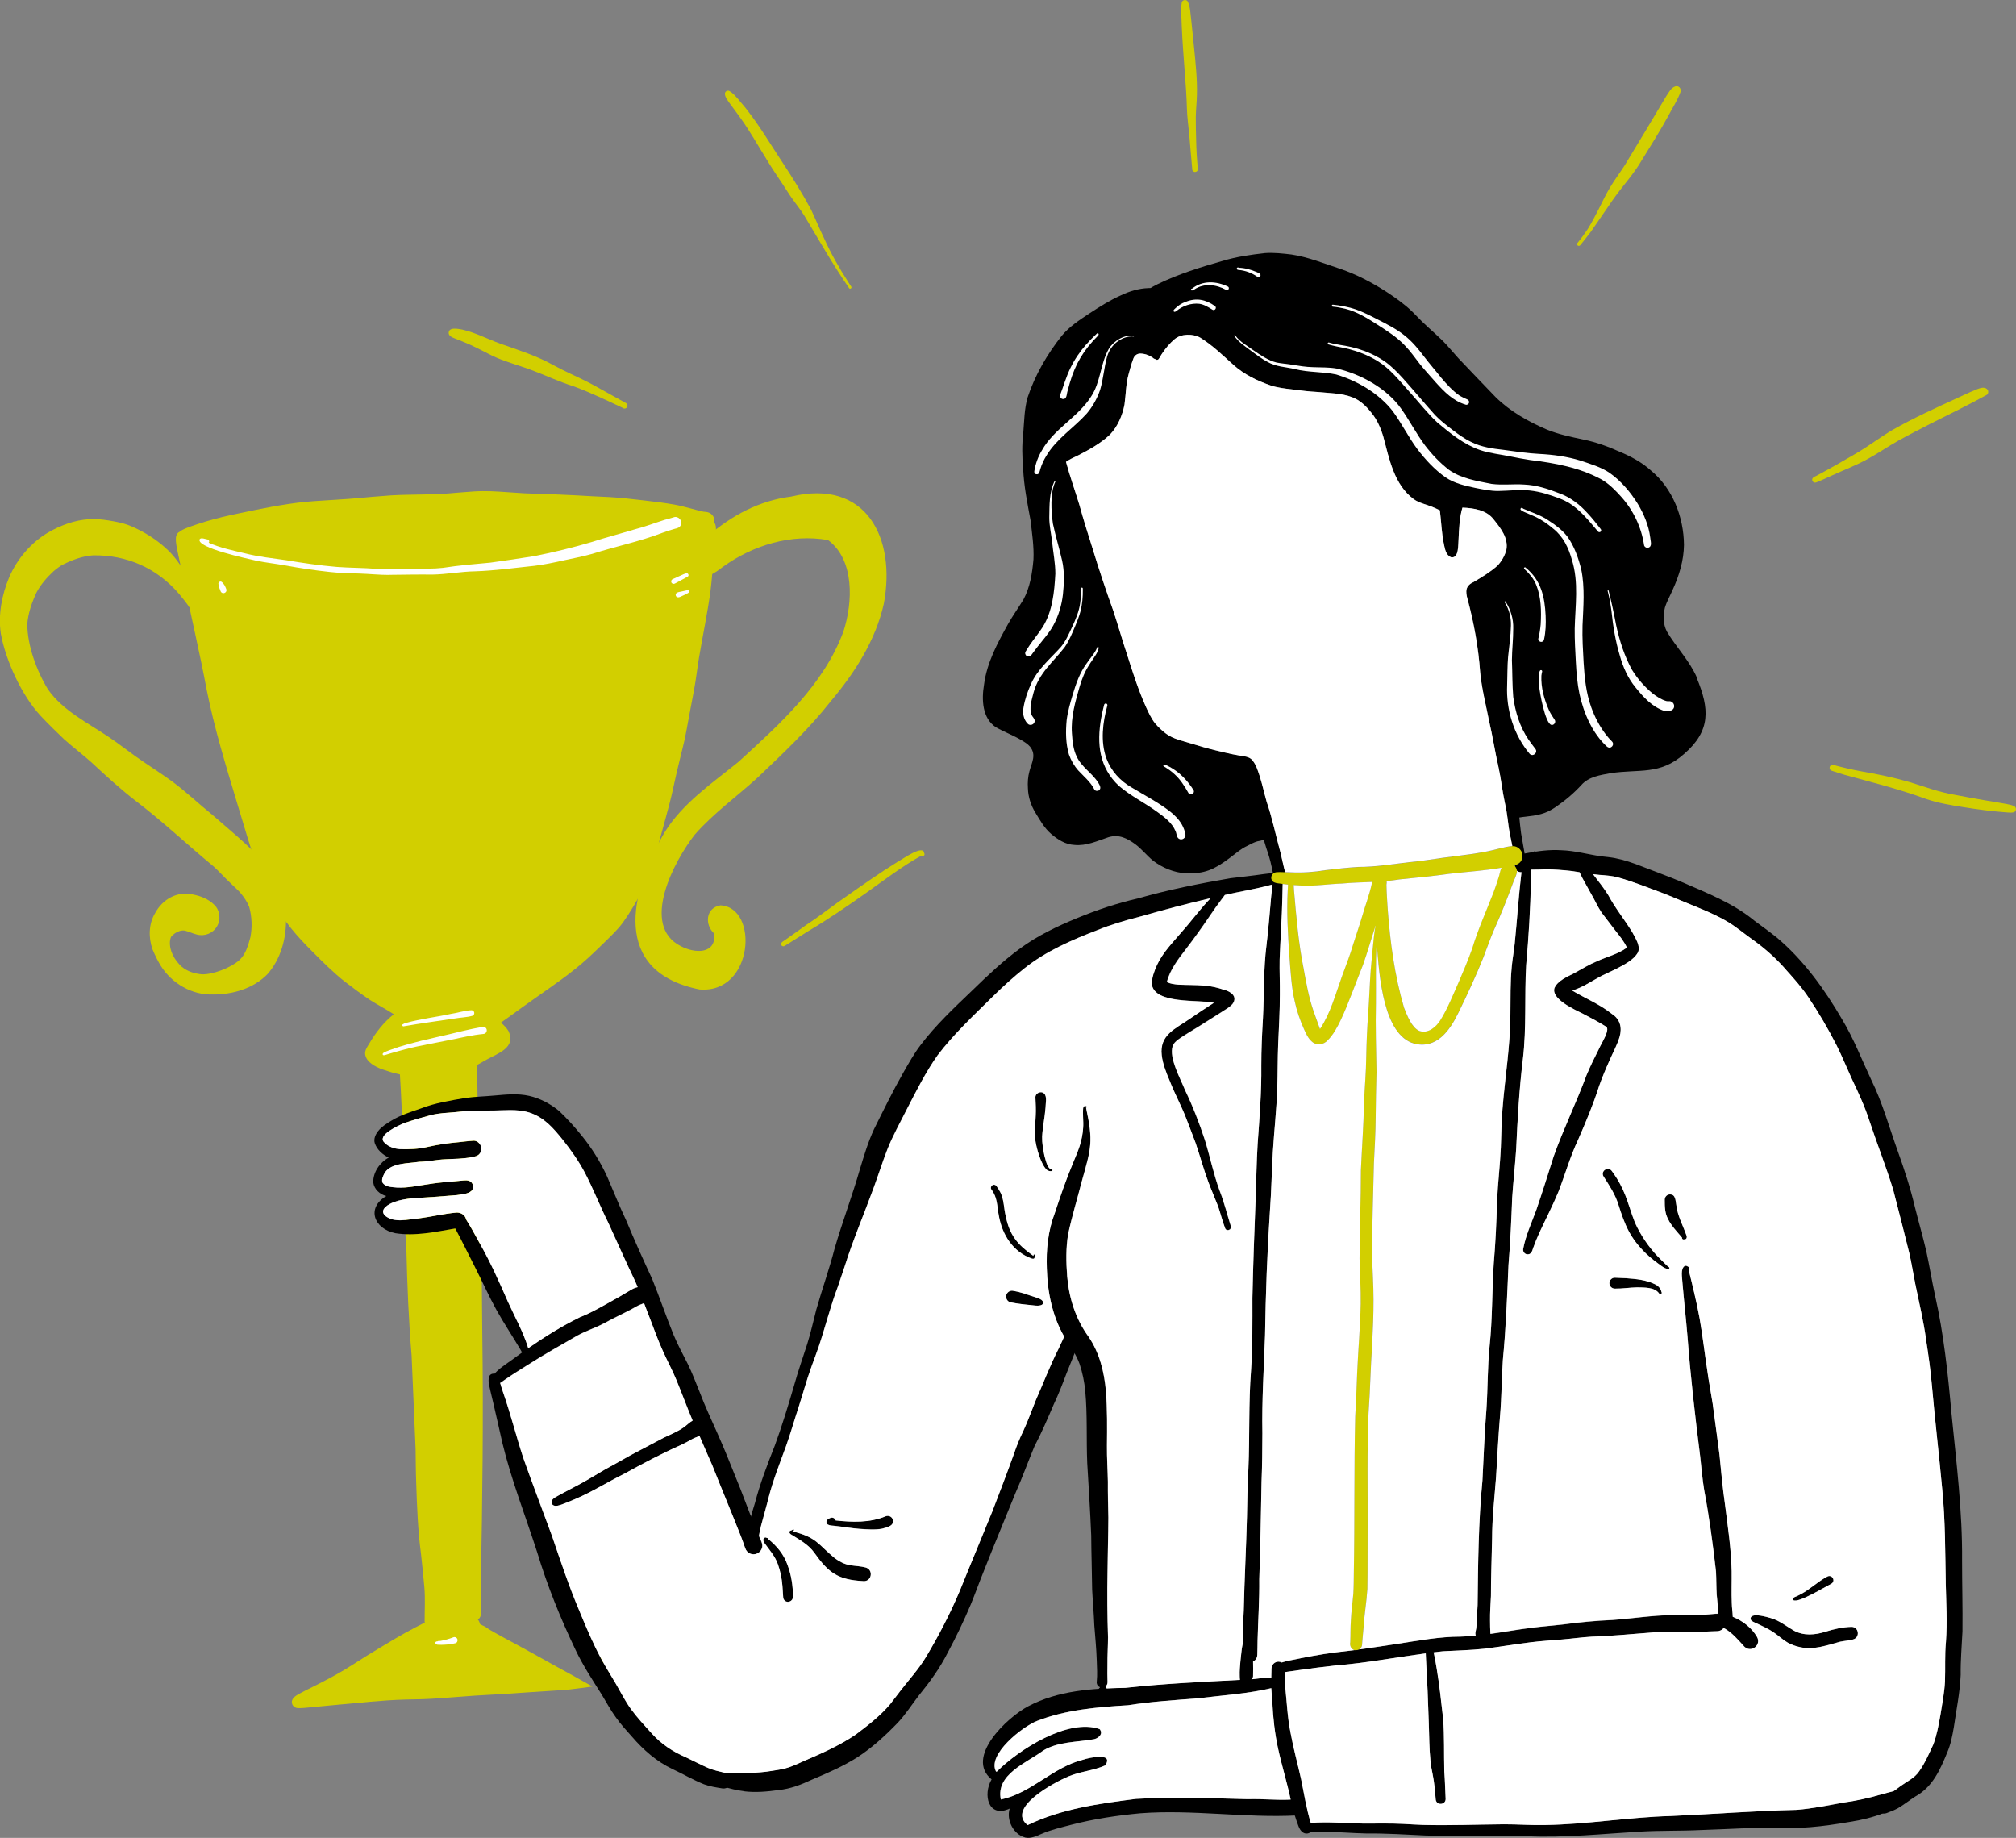 <?xml version="1.0" encoding="UTF-8"?>
<svg id="Capa_1" data-name="Capa 1" xmlns="http://www.w3.org/2000/svg" viewBox="0 0 451.32 411.4">
  <rect x="0" y="0" width="451.32" height="411.4" fill="#808080" stroke="none"/>
  <defs>
    <style>
      .cls-1 {
        fill: #000;
      }

      .cls-1, .cls-2, .cls-3 {
        stroke-width: 0px;
      }

      .cls-2 {
        fill: #d2cf00;
      }

      .cls-3 {
        fill: #fff;
      }
    </style>
  </defs>
  <path class="cls-2" d="M66.18,382.23c-.48-.19-.79-.59-.84-1.11-.1-1.12,1.19-1.72,2.01-2.17.65-.36,1.32-.69,1.99-1.02,1.44-.72,2.88-1.44,4.28-2.19.64-.35,1.28-.7,1.91-1.05,1.09-.61,2.16-1.25,3.21-1.93,1.09-.7,2.18-1.39,3.27-2.07,2.19-1.35,4.39-2.67,6.6-3.98,1.47-.87,2.97-1.69,4.48-2.48.67-.35,1.34-.69,2.01-1.03-.02-.07-.03-.14-.04-.21-.01-2.56.16-5.13-.06-7.7-.21-2.52-.49-5.03-.76-7.55-.69-5.22-.89-10.48-1.06-15.74-.1-2.55-.1-5.1-.14-7.65-.3-6.96-.6-13.92-.89-20.87-.66-7.9-.99-15.82-1.17-23.74-.54-8.05-.74-16.12-.8-24.18-.13-5.02-.34-10.05-.65-15.06-1.36-.28-2.7-.71-4.01-1.15-1.52-.6-3.48-1.55-3.77-3.33-.13-.88.48-1.7.91-2.42,1.46-2.48,3.25-4.78,5.5-6.57-1.74-1.13-3.59-2.08-5.34-3.2-1.93-1.28-3.76-2.69-5.61-4.08-2.64-2.1-5.03-4.48-7.4-6.87-3.21-3.21-6.26-6.64-8.38-10.69-1.08-2.05-2.06-4.15-3.04-6.25-2.24-5.37-3.7-11.03-5.43-16.57-2.48-8.24-5.01-16.51-6.69-24.96-1.58-8.45-3.58-16.81-5.29-25.23-.49-2.34-1.04-4.67-1.48-7.03-.1-.59-.15-1.2-.12-1.8.04-.4.2-.82.5-1.1.09-.09.2-.16.32-.2.02-.02.05-.04.07-.06.23-.17.47-.34.73-.46.15-.07.31-.14.46-.21.29-.13.6-.25.9-.36,1.2-.43,2.4-.83,3.62-1.2,1.24-.38,2.48-.7,3.73-1.01,1.26-.31,2.53-.57,3.8-.84,2.42-.52,4.84-1.01,7.27-1.46,2.54-.46,5.1-.87,7.67-1.12,1.21-.12,2.42-.19,3.63-.27,1.25-.08,2.51-.16,3.76-.24,1.36-.08,2.72-.18,4.08-.3,1.18-.1,2.36-.21,3.54-.32,1.33-.12,2.66-.22,3.99-.31,1.22-.08,2.43-.11,3.65-.14,2.54-.06,5.08-.07,7.61-.19,1.19-.05,2.38-.17,3.57-.27,1.28-.11,2.56-.21,3.84-.29,1.29-.08,2.59-.08,3.88-.04,1.2.04,2.39.13,3.59.21,1.27.09,2.54.18,3.81.25,1.28.06,2.56.11,3.85.14,2.54.08,5.07.18,7.6.31,1.26.07,2.51.14,3.77.21,1.29.07,2.57.12,3.86.19,2.41.13,4.8.42,7.2.69,2.46.28,4.92.56,7.35,1,1.11.2,2.22.49,3.31.78.55.15,1.11.29,1.66.44.5.13,1.01.27,1.52.36.18.02.37.03.55.05.55.06,1.04.29,1.4.71.4.47.56,1.12.44,1.72,0,0,0,0,0,0,.06.06.11.12.15.2,0,0,0,.02.01.02h0c.18.33.19.69.21,1.07.02.3,0,.59-.01.88-.03.64-.07,1.27-.13,1.9-.12,1.32-.25,2.63-.38,3.95-.11,1.17-.21,2.35-.32,3.52-.11,1.24-.22,2.48-.38,3.71-.68,5.01-1.73,9.95-2.57,14.93-.4,2.38-.66,4.79-1.1,7.16-.46,2.46-.94,4.92-1.39,7.39-.24,1.31-.47,2.62-.76,3.93-.26,1.17-.57,2.34-.85,3.51-.59,2.39-1.16,4.78-1.67,7.19-.49,2.3-1.1,4.57-1.72,6.83-.63,2.3-1.25,4.61-1.9,6.91-.63,2.24-1.4,4.44-2.18,6.63-.21.59-.43,1.17-.69,1.74-.25.56-.55,1.1-.84,1.64-.57,1.05-1.18,2.09-1.8,3.11-.65,1.06-1.31,2.12-2.04,3.13-.75,1.05-1.64,1.99-2.55,2.91-.85.86-1.72,1.7-2.59,2.54-.9.88-1.81,1.75-2.74,2.6-3.7,3.38-7.86,6.18-11.95,9.06-1.92,1.35-3.82,2.74-5.73,4.12-.61.44-1.23.88-1.85,1.31.68.57,1.27,1.19,1.7,1.89,1.77,3.72-2.4,4.99-4.93,6.4-.56.31-1.11.62-1.66.94-.12.06-.25.14-.37.21-.15,9.05.54,18.09.69,27.14.24,11.02.28,22.04.4,33.06.26,18.6.04,37.19-.33,55.79-.06,2.37.15,4.77,0,7.13-.06.47-.31.83-.65,1.06.19.22.33.47.41.76.03.09.05.18.08.27.37.2.75.38,1.14.55.37.3.78.54,1.18.79.29.18.58.34.88.51,1.15.66,2.33,1.28,3.49,1.91,2.36,1.27,4.71,2.55,7.04,3.86,1.16.66,2.33,1.31,3.51,1.95,1.15.63,2.31,1.25,3.46,1.89,1.16.65,2.32,1.3,3.48,1.95.33.18.66.36.99.55-1.07.14-2.14.29-3.21.42-.7.09-1.41.19-2.11.26-.65.06-1.3.11-1.96.15-2.55.17-5.11.32-7.66.5-2.56.19-5.11.36-7.68.49-2.54.13-5.07.29-7.6.5-2.63.21-5.26.42-7.9.51-1.26.04-2.51.05-3.77.08-1.33.04-2.66.1-3.99.19-2.53.16-5.05.4-7.57.64-2.07.2-4.15.39-6.22.58-1.07.1-2.15.21-3.22.31-.54.05-1.08.11-1.62.15-.24.02-.49.03-.73.04-.15,0-.31.01-.47.01-.27,0-.55-.02-.8-.12Z"/>
  <path class="cls-2" d="M139.09,375.83c-1.14-.67-2.27-1.34-3.41-2.01.38.15.76.3,1.15.43.32.11.68-.11.78-.43.09-.3-.08-.63-.36-.75-.62-.3-1.26-.55-1.9-.8-.32-.13-.63-.26-.95-.39-.89-.36-1.78-.71-2.68-1.05-.59-.22-1.18-.43-1.77-.64-.02-.01-.04-.02-.06-.03-.24-.11-.49-.19-.74-.27,1.9.46,3.83.84,5.74,1.28,1.19.28,2.38.58,3.56.9.65.17,1.3.35,1.94.56.29.09.58.2.86.33.68.34,1.09.99,1.05,1.76-.03.68-.53,1.29-1.17,1.49-.24.08-.48.09-.73.11-.13.02-.25.04-.38.06-.31-.18-.61-.36-.92-.54Z"/>
  <path class="cls-2" d="M133.01,371.37s-.03,0-.04-.01c.02,0,.04.02.07.02,0,0-.02,0-.03,0Z"/>
  <path class="cls-2" d="M156.58,221.48c-19.75-3.98-15.67-21.65-7.88-35.03,4.07-6.65,10.7-11.11,16.64-15.93,9.2-8.41,19.05-17.18,23.48-29.17,2.12-6.47,2.53-16.01-3.44-20.46-8.24-1.45-16.8,1.14-23.52,5.98-2.5,2.01-7.01,4.55-8.89.47-1.6-3.96,3.25-5.19,5.48-7.32,5.33-4.64,11.56-7.97,18.64-8.86,16.77-4.06,23.57,9.19,20.77,24-1.83,8.17-6.5,15.43-11.83,21.76-4.9,6.24-10.68,11.68-16.41,17.13-4.68,4.27-9.87,7.97-14.07,12.76-4.56,5.79-12.38,20.41-3.08,25.01,3.05,1.59,7.8,1.86,7.46-2.8-2.24-2.02-1.97-5.8,1.36-6.36,8.69.45,7.41,19.89-4.72,18.82Z"/>
  <path class="cls-2" d="M47.67,222.6c-4.68.18-9.19-2.46-11.66-6.38-.72-1.16-1.31-2.41-1.85-3.67-.95-2.63-.91-5.74.57-8.17,1.66-3.09,4.91-4.94,8.41-4.16,1.78.33,3.52,1.02,4.82,2.31,1.29,1.21,1.52,3.33.62,4.83-.91,1.56-2.77,2.29-4.51,1.83-.93-.23-1.79-.67-2.72-.89-.77-.11-1.54.17-2.17.6-.29.22-.59.44-.83.72-.19.33-.27.72-.31,1.09-.15,2.15,1.06,4.23,2.61,5.65,1.27,1.09,2.91,1.59,4.56,1.73,2.46.08,6.49-1.49,8.31-3.13,1.49-1.3,2.03-3.35,2.54-5.19.43-2.24.33-4.6-.28-6.79-.48-1.19-1.23-2.26-2.05-3.23-.96-1-2.01-1.9-2.99-2.89-.96-.97-1.89-1.96-2.89-2.88-5.83-4.81-11.33-10.02-17.35-14.61-3.55-2.72-6.84-5.76-10.12-8.8-1.97-1.74-4.05-3.33-6.01-5.07-1.82-1.73-3.61-3.49-5.33-5.32-4.18-4.52-7.77-12.32-8.86-18.36-.62-4.27.23-8.68,1.89-12.63,1.79-4.11,4.87-7.74,8.75-10.02,2.78-1.59,5.85-2.74,9.06-2.95,1.47-.12,2.95.05,4.4.27,1.58.26,3.2.55,4.7,1.14,3.23,1.31,6.28,3.24,8.78,5.68,1.49,1.46,2.64,3.21,3.78,4.94,1.26,1.77,2.3,3.68,2.97,5.76.45,1.22.88,2.49,1.03,3.79,0,0,0,0,0,0,.01.52-.54.87-1.01.67-.47-.18-.77-.7-1.08-1.07-.29-.35-.54-.74-.8-1.11-.83-1.22-1.74-2.37-2.69-3.5-4.96-5.68-11.62-8.6-19.15-8.48-2.28.16-4.45.96-6.49,1.95-.86.4-1.59,1-2.32,1.6-1.5,1.38-2.85,2.94-3.82,4.74-1.03,2.23-1.87,4.57-2.07,7.03-.02,4.85,2.12,10.6,4.64,14.71,3.38,4.77,8.77,7.38,13.5,10.57,2.15,1.42,4.16,3.02,6.26,4.51,2.67,1.88,5.44,3.62,8.08,5.54,3.11,2.32,5.93,5,8.95,7.44,4.47,3.93,9.2,7.66,12.99,12.29,2.59,3.3,3.5,6.64,3.49,10.81.12,4.48-1.15,9.18-4.17,12.58-3.14,3.21-7.79,4.55-12.19,4.53Z"/>
  <path class="cls-3" d="M87.12,128.69c-2.24,0-4.47-.24-6.7-.31-2.19-.07-4.38-.1-6.56-.35-3.36-.36-6.71-.85-10.03-1.47-2.19-.39-4.4-.62-6.58-1.08-1.65-.39-13.36-2.85-12.56-4.77.3-.47,1.33,0,1.79.05.32.06.46.49.23.72,2.62,1.18,5.37,1.72,8.13,2.38,3.04.78,6.14,1.09,9.23,1.54,3.79.64,7.48,1.17,11.29,1.5,3,.23,6.01.19,9,.44,2.88.18,5.76.04,8.64-.03,2.05-.03,4.11.03,6.15-.2,3.53-.55,7.09-.85,10.65-1.17,3.29-.45,6.56-.94,9.84-1.46,4.36-.87,8.7-1.92,12.96-3.19,3.13-1.02,6.32-1.84,9.47-2.79,2.27-.57,4.45-1.42,6.67-2.12.7-.2,1.41-.36,2.1-.59,1.03-.37,2.08.83,1.54,1.8-.23.49-.75.67-1.25.76-.98.26-1.93.59-2.88.93-5.09,1.96-10.46,3.03-15.65,4.69-2.11.6-4.27,1-6.41,1.47-2.16.48-4.32.94-6.52,1.21-4.42.46-8.84,1.08-13.29,1.23-3.2.05-6.36.68-9.56.73-3.29-.04-6.43.03-9.7.06Z"/>
  <path class="cls-3" d="M49.41,132.41c-.22-.59-.53-1.22-.52-1.86.06-.29.4-.47.67-.33,0,0,0,0,0,0,.56.37.87,1.05,1.1,1.67.26.79-.87,1.26-1.24.52Z"/>
  <path class="cls-3" d="M150.31,130.39c-.13-.27-.02-.61.25-.74.53-.26,1.07-.49,1.61-.73.52-.2,1.02-.53,1.57-.61.36.02.55.51.25.74-.45.29-.96.51-1.43.78-.5.27-1,.56-1.51.81-.27.13-.61.02-.75-.25Z"/>
  <path class="cls-3" d="M151.29,133.34c-.21-.89,1-.81,1.56-1,.4-.07.8-.19,1.19-.26.06,0,.13,0,.19.04.49.52-.71.84-1.02,1.05-.56.19-1.55,1-1.92.17Z"/>
  <path class="cls-3" d="M90.29,229.73c-.23,0-.32-.33-.12-.45.21-.12.47-.25.7-.3,3.3-.93,6.73-1.3,10.08-2.03,1.55-.22,3.06-.77,4.63-.82.69.04.83,1.02.17,1.25-1.28.36-2.65.37-3.95.6-3.83.58-7.69,1.09-11.5,1.76Z"/>
  <path class="cls-3" d="M85.67,235.9c.03-.1.07-.15.16-.22.41-.27.89-.42,1.34-.6,1.4-.52,2.82-.97,4.26-1.37,3.99-1.1,8.06-1.89,12.07-2.91,1.5-.35,3-.68,4.52-.94.21-.04.43,0,.61.12.62.4.35,1.42-.39,1.46-2.45.23-4.84.8-7.24,1.29-3.49.73-7.02,1.28-10.46,2.19-1.21.31-2.42.66-3.62,1.02-.33.06-1.33.6-1.25-.04Z"/>
  <path class="cls-3" d="M98.71,368.17c-.39-.04-.99.11-1.22-.3-.12-.29.14-.48.41-.46.19-.02.41-.24.58-.08,1.03-.19,2.05-.46,3.03-.84.36-.14.77.08.89.43.12.35-.07.79-.43.89-1.06.29-2.17.34-3.26.37Z"/>
  <path class="cls-2" d="M139.58,91.38c-3.65-1.72-7.3-3.48-11.08-4.88-3.42-1.06-6.66-2.63-10.02-3.86-2.76-.99-5.61-1.74-8.26-3-2.22-1.12-4.4-2.31-6.72-3.22-.53-.21-1.06-.42-1.59-.63-.54-.22-1.28-.46-1.45-1.09-.17-1.59,2.05-1.1,3.01-.93,2.94.66,5.63,2.1,8.46,3.13,4.12,1.46,8.23,2.73,12.05,4.88,2.57,1.42,5.28,2.54,7.88,3.88,1.73.9,3.41,1.89,5.12,2.82,1.06.57,2.12,1.15,3.17,1.75.28.16.4.52.28.82-.13.32-.54.5-.85.35Z"/>
  <path class="cls-2" d="M190.1,64.52c-3.64-5.25-6.78-10.82-10.07-16.3-.98-1.56-2.18-2.96-3.19-4.49-.89-1.35-1.75-2.72-2.66-4.05-2.64-3.87-4.87-8-7.46-11.9-1.09-1.6-2.25-3.14-3.4-4.7-.42-.64-1.02-1.3-1.04-2.1,0-.46.52-.83.95-.63.81.41,1.39,1.16,2,1.81.58.67,1.14,1.35,1.7,2.04,3.1,3.9,5.62,8.21,8.37,12.36,2.2,3.36,4.35,6.77,6.25,10.32,1.02,2.14,1.91,4.34,2.94,6.47,1.55,3.45,3.47,6.81,5.53,9.98.19.28.38.57.56.86.13.22-.07.44-.28.44-.08,0-.16-.03-.21-.12Z"/>
  <path class="cls-2" d="M266.91,37.94c-.21-2.55-.48-5.09-.66-7.64-.19-2-.48-3.99-.54-6-.07-2.75-.27-5.5-.49-8.24-.24-3.44-.54-6.88-.67-10.33-.03-1.72-.25-3.48.01-5.19.14-.62,1.07-.74,1.36-.17,0,0,0,0,0,0,.55,1.22.57,2.63.74,3.94.22,2.17.46,4.33.67,6.5.34,3.46.71,6.93.62,10.41-.03,1.65-.22,3.28-.25,4.93-.02,1.7.04,3.41.08,5.11.04,2.19.16,4.37.38,6.54.08.81-1.13.99-1.26.15Z"/>
  <path class="cls-2" d="M353.22,54.98c-.17-.13-.22-.4-.08-.57.8-.99,1.56-2,2.26-3.06.94-1.49,1.73-3.06,2.54-4.62.81-1.62,1.58-3.26,2.52-4.81,1.01-1.69,2.21-3.27,3.27-4.92,3.13-5.16,6.24-10.33,9.32-15.52.55-.8,1.04-1.86,2.04-2.16.79-.19,1.34.53,1.12,1.27-.66,1.88-1.81,3.56-2.72,5.33-1.83,3.35-3.86,6.58-5.87,9.82-1.84,3.21-4.4,5.91-6.51,8.93-1.68,2.4-3.3,4.84-4.98,7.23-.76,1.01-1.56,1.99-2.35,2.98-.14.17-.39.22-.57.08Z"/>
  <path class="cls-2" d="M405.75,107.64c-.25-.64.39-.91.86-1.12,3.06-1.64,6.08-3.35,9.07-5.12,2.74-1.61,5.26-3.55,7.99-5.16,4.69-2.67,9.61-4.89,14.5-7.15.99-.46,1.99-.92,2.99-1.37,1.03-.35,2.92-1.56,3.77-.52.27.35.22.85-.08,1.14-4.22,2.33-8.54,4.42-12.83,6.58-2.34,1.21-4.69,2.41-7,3.69-2.36,1.32-4.58,2.87-6.95,4.15-2.57,1.44-5.35,2.46-8.02,3.7-1.14.52-2.27,1.06-3.44,1.52-.33.13-.72,0-.87-.34Z"/>
  <path class="cls-2" d="M449.39,181.86c-3.31-.24-6.6-.66-9.88-1.19-2.82-.45-5.6-.9-8.3-1.82-5.97-2.19-12.13-3.73-18.26-5.41-.98-.29-1.95-.62-2.93-.93-.32-.1-.49-.48-.41-.79.08-.35.46-.59.81-.5,2.14.59,4.3,1.09,6.48,1.48,3.58.62,7.15,1.36,10.64,2.38,3.29,1.02,6.53,2.23,9.94,2.81,2.23.43,4.49.84,6.72,1.23,1.65.29,3.3.52,4.95.84.61.13,1.25.21,1.8.53.55.29.46,1.19-.15,1.33-.46.12-.94.07-1.41.04Z"/>
  <path class="cls-2" d="M174.93,211.57c-.23-.4.12-.72.45-.9,1.74-1.18,3.42-2.44,5.14-3.65,3.18-2.08,6.13-4.47,9.28-6.6,3.7-2.6,7.4-5.2,11.25-7.57.92-.46,5.68-3.92,5.84-1.87.31.4-.26.91-.63.55-4.3,2.38-8.22,5.41-12.23,8.25-4.23,2.99-8.51,5.93-12.97,8.57-1.81,1.14-3.61,2.28-5.42,3.4-.24.15-.58.06-.73-.19Z"/>
  <path class="cls-1" d="M379.85,151.77c2.86,6.87,3.18,11.82-2.86,17.02-5.37,4.78-10.03,3.31-16.41,4.28-2.29.42-4.93.79-6.54,2.63-1.73,1.89-3.7,3.54-5.82,4.98-.98.68-2.05,1.22-3.2,1.53-1.14.33-2.32.47-3.49.6-.47.03-.93.12-1.4.19.12,1.18.23,2.35.39,3.52.28,1.77.66,3.53.91,5.31.1.62.21,1.24.31,1.86.06.35.01.68-.18.98-.63,1.01-2.29.61-2.36-.6-.06-2.42-.71-4.75-1.15-7.11-.45-2.41-.57-4.86-1.15-7.25-.57-2.6-.83-5.26-1.4-7.86-.8-3.5-1.33-7.05-2.15-10.54-.71-3.6-1.63-7.17-1.98-10.82-.39-5.53-1.38-10.98-2.81-16.33-.5-1.75-.53-3.05,1.34-3.88,1.85-1.1,3.73-2.23,5.35-3.67.93-.98,1.61-2.19,1.98-3.49.5-2.68-1.24-4.84-2.8-6.8-1.6-2.16-4.51-2.6-7.03-2.69,0,0,0,0,0,0-.67,2.27-.75,4.65-.86,7-.12,1.16.15,4.47-1.71,4.1-1.1-.46-1.34-1.8-1.56-2.85-.54-2.52-.6-5.1-.92-7.65-.58-.29-1.18-.55-1.77-.8-1.39-.56-2.92-.83-4.14-1.74-4.34-3.25-5.41-8.92-6.73-13.86-.57-1.95-1.38-3.85-2.68-5.43-1.17-1.47-2.54-2.83-4.34-3.5-2.44-.93-5.11-.88-7.68-1.16-1.94-.1-3.9-.34-5.81-.59-1.61-.19-3.24-.37-4.78-.89-2.97-1.03-5.86-2.43-8.23-4.53-2.41-2.17-4.7-4.41-7.47-6.14-1.65-.94-4.3-.92-5.76.34-1.07.9-1.97,1.98-2.75,3.14-.31.43-.53.93-.85,1.35-.22.2-.61.17-.78-.07-.22-.01-.42-.19-.59-.34-.8-.55-1.76-.86-2.73-.87-.73,0-1.32.5-1.54,1.17-.41,1.06-.7,2.16-1,3.26-.67,2.28-.65,4.66-.97,7-.48,2.46-1.53,4.91-3.27,6.73-2.02,1.91-4.49,3.27-6.94,4.55-.75.37-1.53.7-2.26,1.13-.19.16-.4.29-.63.39.87,3.23,2.05,6.51,3,9.63.89,3.26,1.91,6.48,2.93,9.7,1.44,4.74,3.02,9.44,4.69,14.1,1.06,3.2,1.95,6.41,3.02,9.59,1.26,3.99,2.53,8,4.25,11.82.59,1.29,1.18,2.6,2.07,3.72.74.87,1.58,1.66,2.5,2.34,1.68,1.22,3.76,1.58,5.69,2.2,1.7.52,3.48,1.04,5.19,1.45,1.28.33,2.57.63,3.87.9.88.18,1.76.32,2.65.47.74.1,1.49.35,1.94.98.78.96,1.14,2.19,1.53,3.35.63,1.96,1.06,3.98,1.6,5.87,1.27,3.7,2.04,7.54,3.08,11.31.3,1.19.53,2.4.83,3.59.11.44.29.89.24,1.35-.03.9-1.05,1.54-1.87,1.13-1.08-.57-.87-2.02-1.22-3.02-.28-1.36-.69-2.68-1.15-3.99-.2-.64-.39-1.28-.58-1.92-.44.25-.95.27-1.44.39-.77.23-1.48.61-2.18.98-1.58.72-2.85,1.91-4.24,2.92-3.26,2.42-5.41,3.39-9.56,3.26-2.66-.16-5.28-1.23-7.38-2.85-1.39-1.14-2.5-2.58-3.94-3.66-1.87-1.36-3.71-2.29-6.04-1.57-2.48.82-4.95,2-7.63,1.72-1.97-.09-3.72-1.21-5.18-2.46-1.51-1.29-2.5-3.07-3.52-4.75-1.01-1.65-1.62-3.51-1.68-5.45-.09-1.29,0-2.59.34-3.84.52-1.96,1.61-3.65.13-5.5-.52-.6-1.2-1.02-1.87-1.42-1.85-1.11-3.88-1.85-5.75-2.91-3.1-2.01-3.23-6.22-2.68-9.52.63-4.95,3.04-9.38,5.43-13.68,1.05-1.85,2.29-3.58,3.4-5.4,1.48-2.74,1.97-5.9,2.24-8.97.14-2.91-.32-5.81-.64-8.7-.72-3.87-1.5-7.72-1.67-11.66-.23-2.65-.29-5.31.03-7.96.22-2.66.23-5.37.97-7.95,1.66-5.01,4.38-9.67,7.64-13.8,1.71-2.05,3.95-3.52,6.16-4.98,2.28-1.49,4.59-2.96,7.09-4.07,1.93-.92,4.01-1.55,6.15-1.62.14-.02.32-.03.51-.02.52-.35,1.12-.61,1.66-.91,4.63-2.24,9.56-3.77,14.5-5.17,3.08-.93,6.28-1.38,9.47-1.74,1.96-.13,3.92.09,5.87.32,3.76.56,7.31,2.02,10.91,3.2,3.71,1.26,7.18,3.09,10.46,5.21,2.01,1.32,3.99,2.73,5.73,4.41.73.72,1.44,1.48,2.17,2.2,1.83,1.78,3.83,3.39,5.55,5.28.87.96,1.7,1.95,2.57,2.91,2.77,2.91,5.54,5.82,8.33,8.7,3.25,3.21,7.3,5.48,11.47,7.27,2.65,1.09,5.45,1.65,8.23,2.25,2.78.56,5.45,1.54,8.04,2.7,2.54,1.05,4.98,2.36,7.03,4.21,4.88,4.02,7.35,10.44,7.4,16.67-.04,3.47-1.08,6.86-2.51,10-.58,1.35-1.33,2.63-1.76,4.04-.4,1.77-.42,3.7.44,5.34,2.1,3.54,5.09,6.54,6.74,10.35Z"/>
  <path class="cls-1" d="M267.04,141.82c-1.11-.06-1.93-1.03-1.94-2.12-.19-1.58.08-3.15.43-4.69.32-1.36.46-2.76.65-4.14.37-2.08.85-4.13,1.1-6.23.33-2.36.25-4.75.29-7.13-.02-.56.4-1.45,1.06-.98.57.64.54,1.6.71,2.4.14.87.3,1.74.39,2.62.46,4.21-.68,8.34-1.24,12.48-.32,1.79-.95,3.55-.89,5.4,2.23-.13,3.06-1.37,4.03-3.18.56-.99,1.09-2,1.53-3.05.19-.74.63-1.36,1.48-1.12.9.34.8,1.23.4,1.93-.31.76-.62,1.51-.96,2.26-1.38,3.41-2.99,5.76-7.04,5.55Z"/>
  <path class="cls-1" d="M287.95,119.51c-.95-.03-1.86-.35-2.75-.65-.54-.19-1.13-.34-1.56-.74-.69-.41-.77-1.36-.87-2.09-.12-1.2.15-2.38.65-3.46.66-1.75,1.98-3.13,3.29-4.42,1.72-1.49,3.98-2.3,6.23-2.56,2.79-.33,5.9.16,7.95,2.23,1.97,1.83,1.27,3.81-.09,5.75-.42.6-.85,1.23-1.41,1.71-.61.52-1.3.88-1.96,1.29-1.22.75-2.43,1.58-3.8,2.03-1.83.56-3.76.87-5.68.89ZM288.53,117.13c1.58-.11,3.18-.23,4.71-.67,1.03-.31,1.97-.87,2.93-1.35.8-.42,1.65-.76,2.39-1.28.72-.63,1.31-1.41,1.82-2.22.23-.49.61-1.03.44-1.59-.51-1.34-2.01-2.01-3.31-2.38-1.81-.48-3.7-.16-5.49.28-1.41.4-2.73,1.09-3.74,2.17-1.56,1.71-3.19,3.61-3.56,5.97.39.07.73.29,1.09.44.88.3,1.8.56,2.72.62Z"/>
  <path class="cls-1" d="M254.22,128.21c-1.87-.05-3.74-.5-5.43-1.32-1.96-.85-2.47-3.19-2.1-5.12.26-1.35,1.02-2.6,2.13-3.42,1.16-.76,2.48-1.4,3.88-1.55,1.8-.2,3.62.08,5.34.62,1.53.32,6.26,3.5,5.8,5.23-.21,1.26-1.45,2.16-2.38,2.92-2.01,1.7-4.62,2.61-7.25,2.64ZM253.48,126.35c2.56-.03,5.07-.84,7.21-2.24.51-.34,1.18-.64,1.34-1.29.02-.24.05-.48.16-.7-1.59-1.11-3.5-1.62-5.39-1.91-2.21-.25-4.57-.54-6.65.41-1.59.54-2.38,2.53-1.63,4.02.86,1.25,3.57,1.67,4.97,1.72Z"/>
  <path class="cls-1" d="M248.37,119.78c-.98-1.13-1.54-2.55-2.25-3.85-.26-.51-.53-1.03-.74-1.56-.08-.19-.09-.42.05-.58.02-.12.06-.29.23-.26.1.02.17.13.13.23-.07.12-.03.2.06.29,1.36,1.44,2.07,3.33,3.21,4.92.58.52-.11,1.35-.69.81Z"/>
  <path class="cls-1" d="M251.99,116.91c-.72-1.6-1.19-3.28-1.68-4.95-.12-.03-.15-.17-.09-.26,0-.09-.06-.18-.02-.28.24-.42.62-.01.74.28.44.92.83,1.98,1.23,2.88.28.64.56,1.26.83,1.88.24.63-.7,1.04-1.01.44Z"/>
  <path class="cls-1" d="M256.03,117.92c-.33-1.81-.54-3.65-.67-5.49-.03-.65-.12-1.5.78-1.45.14-.02.27.1.28.24.01.24-.21.3-.4.28.34,2.09.86,4.15,1.23,6.24.06.75-1.04.92-1.22.18Z"/>
  <path class="cls-1" d="M286.53,109.59c-.72-1.26-1.16-2.66-1.83-3.95-.38-.82-.96-1.53-1.33-2.35-.11-.25.12-.47.37-.48.19.01.14.25-.03.24,0,0,0,0,0,0,0,0,0,0,0,0,0,0,0,0,0,0,1.61,1.74,2.66,3.89,3.74,5.98.3.57-.54,1.08-.9.55Z"/>
  <path class="cls-1" d="M290.77,106.48c-.73-1.27-1.13-2.72-1.64-4.09-.19-.53-.61-1.68.4-1.45.27-.02.36.37.11.47.7,1.53,1.54,2.98,2.3,4.47.27.71-.73,1.23-1.17.6Z"/>
  <path class="cls-1" d="M296.1,105.95c-.14-.09-.27-.26-.3-.43-.14-.94-.32-1.88-.48-2.82-.09-.89-.42-1.92-.35-2.79.07-.19.32-.3.5-.17.21.15.26.41.32.64.18.65.36,1.35.54,1.99.27.95.58,1.9.83,2.86.15.58-.57,1.08-1.06.73Z"/>
  <path class="cls-1" d="M254.19,141.79c-.12-.67-.09-1.36-.11-2.03,0-.66,0-1.31.08-1.96,0-.39.43-.89.77-.48.15.25.13.56.19.84.11.81.22,1.68.33,2.48.02.48.28.96.02,1.4-.31.52-1.19.37-1.29-.24Z"/>
  <path class="cls-1" d="M258.4,140.35c-.15-.1-.24-.24-.29-.41-.14-.5-.21-1.03-.2-1.55.02-.47.07-1.36.72-1.32.15.03.25.17.4.19.31.09.22.57-.1.56.13.62.35,1.21.47,1.83.13.56-.54,1.03-1.01.7Z"/>
  <path class="cls-1" d="M261.93,138.12c0-.38-.31-1.79.39-1.6.44.32.46.97.63,1.45.13.7-.93.87-1.01.15Z"/>
  <path class="cls-1" d="M288.02,130.75c-.1-.56-.11-1.13-.13-1.69,0-.39-.09-.81.05-1.18.14-.3.55-.23.67.04.38.79.48,1.7.67,2.56.06.34-.14.69-.49.76-.33.07-.7-.15-.76-.49Z"/>
  <path class="cls-1" d="M291.92,129.41c-.07-.6-.53-3.09.57-2.83.12.05.21.15.35.15.15-.01.3.08.31.24.01.22-.18.31-.36.29.13.62.38,1.22.49,1.84.03.19,0,.37-.1.53-.31.51-1.15.36-1.26-.23Z"/>
  <path class="cls-1" d="M296.22,128.03c.05-.82.15-1.63.23-2.44-.01-.07,0-.14.04-.2.77-1.16,1.4,2.15,1.39,2.63.04,1.17-1.67,1.19-1.66.02Z"/>
  <path class="cls-1" d="M278.05,161.13c-3.15-2.16-4.82-6.54-5.83-10.09-.28-.97-.47-1.97-.74-2.95-.14-.48-.31-.95-.5-1.4-.14-.29-.21-.6-.11-.91.26-.86,1.56-.96,1.93-.13.85.31,1.61.84,2.44,1.18,1.29-.54,2.35-1.6,3.32-2.56.49-.43.95-1.31,1.71-.99.72.38.61,2.17.78,2.93.15,1.25.28,2.51.39,3.76.11,1.26.2,2.52.3,3.78.11,1.85.38,3.74-.1,5.56-.43,1.58-2.01,3-3.58,1.82ZM279.45,160.47s0-.01,0-.01c1.85-1.06.82-4.85.8-6.64-.24-2.77-.41-5.54-.68-8.3-1.05,1.3-2.3,2.63-3.94,3.14-.88.24-1.64-.38-2.36-.8.46,2.44,1,4.92,2,7.2.8,1.79,2.1,4.92,4.18,5.41Z"/>
  <path class="cls-1" d="M261.52,109.77c-2.2-1.96-4.96-3.38-7.88-3.84-1.25-.16-2.5.05-3.73.2-1.7.31-3.49.65-4.85,1.79-.32.26-.63.52-.93.8-.34.32-.68.76-1.18.79-2.43-.34.42-3.57,1.39-4.21,2.54-1.89,8.17-2.59,11.18-1.64,2.82.82,5.41,2.32,7.53,4.34,1.14,1.03-.32,2.74-1.52,1.77Z"/>
  <path class="cls-1" d="M275.34,104.26c-.93-.56-.36-2.58-.09-3.43.83-2.8,2.77-5.06,5-6.88,1.24-1.04,2.55-2.02,4.02-2.71,1.44-.69,2.89-1.46,4.48-1.71,3.09-.57,6.21.32,9,1.63.82.38,1.53.94,2.21,1.52.26.22.31.61.13.9-.41.58-.98.2-1.43-.09-.39-.22-.8-.42-1.21-.6-1.28-.49-2.88-.87-4.17-1.02-1.82-.27-3.71-.07-5.39.68-3.65,1.55-6.98,3.93-9.42,7.09-.64.86-1.13,1.82-1.54,2.8-.33.68-.55,2.16-1.59,1.82Z"/>
  <path class="cls-1" d="M255.42,125.92c-1.87-.57-2.61-2.62-1.73-4.32.84-1.79,2.83-1.56,4.07-.33.75.62,1.32,1.58,1.12,2.58-.3,1.5-1.99,2.59-3.46,2.07Z"/>
  <path class="cls-1" d="M292.51,115.55c-.93-.08-1.65-.8-1.98-1.64-.48-.37-.5-1.06-.39-1.62-.23-.6-.12-1.47.52-1.78.6-1.03,2-1.36,3.03-.79.52.27,1.07.47,1.47.92,1.68,1.81-.29,5.19-2.66,4.9Z"/>
  <path class="cls-1" d="M167.76,346.82c-1.05-.19-1.64-1.38-1.16-2.34.92-2.64,1.55-5.37,2.41-8.03,1.15-4.41,2.79-8.66,4.46-12.9,1.63-4.43,2.99-8.96,4.32-13.48.86-3.1,1.93-6.14,2.92-9.21.81-2.54,1.36-5.15,2.04-7.73,1.3-4.58,2.91-9.06,4.1-13.67,1.73-5.97,3.95-11.78,5.66-17.75.92-3.02,1.82-6.08,3.16-8.95,2.13-4.29,4.24-8.6,6.61-12.76,1.19-2.06,2.34-4.15,3.79-6.05,3.39-4.48,7.5-8.33,11.54-12.2,3.42-3.33,6.9-6.63,10.76-9.45,3.88-2.85,8.27-4.95,12.71-6.77,4.45-1.84,9.02-3.36,13.72-4.44,6.76-1.93,13.67-3.3,20.6-4.5,2.47-.31,4.95-.55,7.42-.92,1.19-.14,2.38-.34,3.58-.26.43.06.82.39.85.84.05.81-.76,1.22-1.42,1.44-2.22.67-4.49,1.16-6.76,1.62-8.13,1.59-16.15,3.65-24.11,5.93-3.13.8-6.24,1.72-9.24,2.93-5.8,2.22-11.59,4.73-16.47,8.63-2.39,1.9-4.65,3.94-6.82,6.08-4.31,4.25-8.94,8.55-12.57,13.36-2.65,3.76-4.72,7.9-6.82,11.97-1.48,2.96-3.27,6.14-4.42,9.11-1.09,2.8-1.99,5.68-3.03,8.5-2.14,5.87-4.61,11.62-6.49,17.59-.49,1.51-1,3.02-1.52,4.52-1.69,4.44-2.82,9.06-4.33,13.56-.51,1.48-1.07,2.94-1.6,4.41-1.08,2.99-1.91,6.07-2.89,9.09-.97,2.93-1.8,5.9-2.84,8.8-1.37,3.75-2.85,7.47-3.85,11.35-.53,2.19-1.12,4.11-1.68,6.26-.25,1.02-.48,2.04-.6,3.08-.09.69-.05,1.47-.63,1.96-.37.34-.89.48-1.38.39Z"/>
  <path class="cls-1" d="M167.96,347.77c-.57-.22-.98-.69-1.17-1.26-.26-.74-.66-1.94-.93-2.58-2.11-5.36-4.34-10.67-6.47-16.03-1.42-3.11-2.68-6.28-4.13-9.37-1.37-3.17-2.53-6.41-3.85-9.6-.89-2.19-2.04-4.27-3-6.43-1.16-2.53-1.98-4.87-2.9-7.27-1.12-2.85-2.13-5.75-3.37-8.55-2.07-4.3-3.97-8.67-5.97-13-1.83-3.67-3.32-7.51-5.22-11.15-1.39-2.65-3.12-5.09-4.99-7.43-2.13-2.63-4.15-5-7.49-6.07-2.77-.86-5.72-.43-8.58-.44-2.78,0-5.54.05-8.3.39-1.62.12-3.25.21-4.84.56-2.1.55-4.19,1.16-6.24,1.85-1.23.52-6.25,2.73-4.44,4.38.9.96,2.22,1.37,3.5,1.47,2.05.05,4.12-.02,6.12-.49,2.32-.53,4.67-.87,7.03-1.08,1-.1,1.99-.24,2.99-.3,1.53-.29,2.66,1.58,1.72,2.81-.41.62-1.15.71-1.82.85-1.94.37-3.93.38-5.9.47-1.97.08-3.9.54-5.87.56-2.41.4-6.25.19-7.69,2.45-.35.67-.81,1.52-.49,2.27,0,0,0-.03,0-.03.71,1.04,2.12.96,3.23,1.09,2.34.12,4.61-.44,6.92-.75,1.58-.26,3.17-.44,4.77-.55,1.04-.1,2.08-.21,3.13-.3.44-.04.9-.06,1.33.09,0,0,0,0,0,0,.88.32,1.19,1.56.51,2.23-.87.77-2.15.75-3.24.95-3.36.3-6.73.52-10.1.73-1.34.14-2.69.35-3.95.82-1.21.42-3.48,1.65-2.04,3.08,2.08,1.68,4.99.8,7.41.61,2.86-.36,5.68-1.06,8.54-1.32.96-.06,1.99.53,2.17,1.53,1.1,1.77,2.1,3.6,3.1,5.43,2.38,4.2,4.35,8.61,6.28,13.03,1.54,3.4,3.41,6.7,4.51,10.28.12.8.94,3.02-.28,3.05-.48-.08-.49-.68-.64-1.05-.2-.47-.42-.93-.67-1.39-1.79-3.05-3.77-5.98-5.49-9.07-1.76-3.19-3.24-6.53-4.9-9.78-1.46-2.82-2.82-5.69-4.33-8.48-4.41.75-8.95,1.77-13.43,1.06-4.72-.96-6.59-5.61-2-8.32-1.44-.35-2.73-1.51-2.93-3.02-.07-2.3,1.48-4.51,3.47-5.58-1.38-.66-2.62-1.75-3.13-3.23-.31-.98.19-2.01.8-2.76.77-.96,1.85-1.62,2.9-2.26,2.03-1.26,4.33-1.95,6.57-2.73,3.27-1.27,6.74-1.81,10.17-2.39,2.13-.28,4.29-.33,6.43-.53,2.56-.23,5.16-.49,7.69.08,2.48.56,4.8,1.8,6.76,3.43,1.76,1.68,3.4,3.49,4.93,5.38,2.32,2.83,4.25,5.95,5.78,9.28,1.42,3.26,2.72,6.57,4.25,9.78,1.85,4.45,3.83,8.84,5.86,13.21,1.67,4.14,3.1,8.37,4.79,12.5.92,2.2,2.06,4.3,3.14,6.43,1.01,2.02,1.77,4.15,2.64,6.24,1.22,3.24,2.7,6.36,4.1,9.52,1.4,3.13,2.68,6.31,3.95,9.5,1.5,3.56,2.74,7.2,4.23,10.74.38.97.74,1.95,1.15,2.91.35.77.81,1.6.45,2.45-.37.99-1.57,1.53-2.55,1.12Z"/>
  <path class="cls-1" d="M161.74,400.33c-1.4-.23-2.82-.43-4.15-.93-2.41-.97-4.66-2.29-7-3.39-3.57-1.67-6.55-4.29-9.1-7.25-1.28-1.43-2.58-2.85-3.68-4.43-1.16-1.58-2.07-3.32-3.09-4.99-2.07-3.29-4.23-6.53-5.89-10.06-3.37-7.06-6.31-14.32-8.57-21.81-2.62-8.12-5.8-16.22-7.8-24.5-.67-2.9-1.32-5.92-2-8.79-.22-.96-.45-1.91-.68-2.86-.2-1.05-.62-2.15-.26-3.2.27-.77,1.39-.85,1.8-.17.59,1.15.83,2.46,1.28,3.67,1.7,4.86,2.94,9.85,4.54,14.74,2.1,5.95,4.28,11.62,6.42,17.44,1.94,5.68,3.83,11.39,6.19,16.92,1.47,3.58,2.99,7.15,4.81,10.56,1.04,1.91,2.21,3.76,3.31,5.64,1.09,1.89,2.08,3.84,3.35,5.62,1.42,1.94,3.07,3.7,4.68,5.48,2.09,2.35,4.73,4.1,7.62,5.33,1.82.85,3.29,1.66,4.97,2.38,1.25.54,2.58.81,3.89,1.12,2.1.55,1.59,3.69-.62,3.49Z"/>
  <path class="cls-1" d="M166.66,400.96c-1.65-.2-3.27-.58-4.85-1.09-.61-.22-1.3-.27-1.86-.62-.46-.33-.6-.99-.31-1.49.59-.98,1.87-.83,2.86-.86,3.47-.03,6.95.07,10.38-.53.85-.13,1.7-.27,2.55-.44,1.52-.37,2.94-1.03,4.36-1.68,4.05-1.74,8.12-3.51,11.78-6,2.72-2.06,5.47-4.17,7.69-6.79.77-.96,1.51-1.95,2.25-2.93,1.94-2.51,4.1-4.86,5.75-7.59,2.85-4.78,5.44-9.72,7.59-14.85,2.39-5.97,4.9-11.89,7.31-17.84,1.62-4.23,3.26-8.46,4.78-12.73.61-1.78,1.29-3.54,2.13-5.22,1.05-2.26,1.87-4.61,2.81-6.91,1.7-3.81,3.17-7.72,5.06-11.44.28-.6.56-1.2.84-1.8.35-.72.55-1.6,1.35-1.95,1.4-.65,2.98.78,2.39,2.26-.89,2.29-1.77,4.59-2.72,6.86-.89,2.36-1.79,4.7-2.87,6.98-1.37,3.18-2.72,6.37-4.34,9.44-1.45,3.48-2.73,7.03-4.26,10.48-2.39,5.93-4.88,11.81-7.21,17.77-.97,2.38-1.82,4.8-2.8,7.17-1.54,3.67-3.27,7.26-5.15,10.77-1.75,3.46-4.02,6.59-6.46,9.58-1.58,2.05-2.98,4.26-4.76,6.15-2.72,2.81-5.62,5.48-8.89,7.62-3.24,2.07-6.76,3.6-10.29,5.08-2.36,1.11-4.82,2.07-7.44,2.33-2.55.35-5.13.59-7.69.29Z"/>
  <path class="cls-1" d="M245.53,376.42c.16-1.56.05-3.14,0-4.71-.08-2.65-.35-5.28-.55-7.91-.1-2.65-.35-5.3-.48-7.95-.04-4.04-.19-8.08-.21-12.12-.22-5.4-.57-10.8-.89-16.19-.23-5.36.06-10.75-.44-16.11-.2-2.08-.61-4.15-1.28-6.14-.71-1.98-1.92-3.7-3.06-5.45-2.94-4.76-4.14-10.37-4.28-15.91-.17-4.22.27-8.48,1.79-12.44,1.24-3.76,2.54-7.5,4.06-11.16.53-1.26,1.07-2.52,1.5-3.82.43-1.33.7-2.7.78-4.1.11-1.46-.14-2.93,0-4.38.04-.27.22-.55.51-.47.03.02.07,0,.11,0,.23-.02.25.33.03.38,1.65,7.62,1.14,9.03-.92,16.36-1.02,3.98-2.24,7.92-3.09,11.94-.52,3.1-.46,6.27-.22,9.4.4,4.85,1.9,9.63,4.8,13.57,2.45,3.6,3.52,7.91,3.88,12.21.32,4.05.27,8.13.23,12.19-.03,2.68.17,5.35.21,8.03-.03,2.68.05,5.36.11,8.04-.01,4.04-.16,8.09-.19,12.13-.1,4.9-.05,9.8.11,14.69-.01,2.04-.15,4.08-.13,6.12-.03,1.3-.03,2.6.02,3.9-.01,1.62-2.5,1.68-2.42-.11Z"/>
  <path class="cls-1" d="M110.19,308.88c-.36-1.56,3.78-3.91,4.94-4.87,4.68-3.42,9.54-6.63,14.75-9.19,2.64-1.02,5.06-2.49,7.53-3.86,1.34-.7,2.6-1.54,3.92-2.28,1.26-.74,2.92-1.06,3.67.49.39.85.09,1.96-.74,2.44-.52.29-1.11.41-1.63.72-2.46,1.42-5.07,2.54-7.55,3.93-1.92,1-4,1.66-5.9,2.71-3.71,2.15-7.46,4.23-11.07,6.55-1.64,1.04-3.3,2.06-4.9,3.16-.63.39-1.19,1.03-1.97,1.08-.51,0-.97-.37-1.05-.88Z"/>
  <path class="cls-1" d="M123.94,336.99c-.45-.19-.62-.7-.41-1.12.32-.57.98-.82,1.51-1.14,1.54-.85,3.1-1.64,4.65-2.47,1.93-1.04,3.78-2.22,5.68-3.3,1.93-1.06,3.87-2.11,5.77-3.22,2.45-1.29,4.9-2.59,7.36-3.88,1.52-.75,3.12-1.36,4.52-2.34.74-.52,1.35-1.2,2.17-1.61,2.15-.91,3.75,2.03,1.79,3.33-.65.37-1.39.53-2.04.89-.84.48-1.68.95-2.56,1.35-4.33,1.92-8.52,4.15-12.67,6.43-3.67,1.82-7.14,4.02-10.91,5.63-1.03.45-2.06.88-3.12,1.26-.55.17-1.16.43-1.73.2Z"/>
  <path class="cls-1" d="M175.67,358.27c-.22-.2-.33-.48-.34-.77-.04-.85-.11-1.7-.17-2.55-.14-1.64-.45-3.27-1.02-4.82-.63-1.81-1.92-3.23-3.02-4.76-.14-.23-.27-.49-.23-.77.02-.38.54-.6.81-.31,0,0,0,0,0,0-.01-.01-.02-.02-.03-.04.02.01.03.02.05.03.04,0,.07-.01.11-.02.15-.03.22.14.16.24,1.88,1.51,3.48,3.43,4.29,5.73.87,2.29,1.26,4.76,1.23,7.21.05.93-1.17,1.49-1.84.82Z"/>
  <path class="cls-1" d="M193.24,353.92c-5.6-.28-7.74-1.84-10.92-6.33-1.33-1.88-3.39-2.96-5.29-4.15-.21-.16-.43-.47-.21-.71.08-.08.21-.1.32-.13.14-.07.28-.16.42-.23.16-.09.31.15.15.24-.1.06-.2.12-.3.18,5.51,1.36,5.63,2.83,9.51,6.03,1.02.75,2.18,1.35,3.44,1.55,1.14.18,2.3.21,3.42.5,1.85.51,1.38,3.21-.54,3.06Z"/>
  <path class="cls-1" d="M192.48,342.22c-1.88-.14-3.73-.48-5.6-.68-.5-.08-1.04-.02-1.5-.27-.43-.22-.49-.86-.11-1.15.22-.17.46-.31.72-.39.46-.14.96.14,1.09.6,3.7.41,7.66.54,11.16-.92.6-.26,1.31,0,1.58.59.57,1.52-1.22,1.86-2.3,2.16-1.66.31-3.37.15-5.04.05Z"/>
  <path class="cls-1" d="M231.66,292.24c-1.82-.18-3.64-.35-5.43-.71-.64-.13-1.07-.8-1-1.43.08-.7.75-1.27,1.46-1.17.85.12,1.67.33,2.48.59.96.31,1.9.66,2.87.95.48.18,1.04.33,1.35.76.55,1.1-1.05,1.09-1.74,1.02Z"/>
  <path class="cls-1" d="M231,281.73c-4.27-1.51-6.66-5.36-7.41-9.67-.4-2.11-.27-4-1.66-5.81-.33-.49.17-1.19.74-1.03.18.04.31.15.42.3.34.46.63.95.9,1.46.79,1.61.72,3.46,1.14,5.17.86,4.34,2.68,6.47,6.2,8.97.02-.07.03-.13.04-.19.03-.22.36-.16.31.06-.1.5,0,.91-.69.73Z"/>
  <path class="cls-1" d="M234.36,261.87c-1.37-1.23-2.36-4.94-2.6-6.78-.23-1.78.05-3.57.1-5.35.08-1.35,0-2.71-.06-4.06-.05-1,1.26-1.59,1.97-.88.69.7.29,2.24.29,3.17-.16,2.16-.65,4.29-.76,6.46-.03,1.43.22,2.85.51,4.25.22.72.65,3.03,1.56,3.02.28-.04.35.39.07.44-.39.07-.76-.03-1.09-.27Z"/>
  <path class="cls-1" d="M343.33,190.79c0-.15.13-.25.27-.25s.25.14.25.27c0,.15-.13.25-.27.25s-.25-.14-.25-.27Z"/>
  <path class="cls-1" d="M420.21,405.05c-.43-.82-.12-1.93.73-2.34.62-.3,1.24-.62,1.84-.96.94-.61,1.81-1.31,2.72-1.95,1.43-1.04,3.14-1.79,4.14-3.3,1.32-1.86,2.23-3.97,3.18-6.03.8-2.13,1.19-4.4,1.59-6.63.4-2.47.87-4.94,1.01-7.44.11-3.1-.07-5.86.22-8.9.32-4.42.05-8.86-.05-13.29-.14-6.92-.1-13.85-.78-20.75-.72-7.78-1.63-15.54-2.32-23.32-.29-3.38-.77-6.77-1.29-10.12-.56-4.28-1.6-8.46-2.45-12.69-.43-2.19-.79-4.4-1.27-6.59-1.19-4.81-2.4-9.62-3.66-14.41-1.58-5.15-3.58-10.16-5.27-15.27-1.05-3.3-2.51-6.44-4-9.56-1.13-2.48-2.16-5.01-3.38-7.45-1.9-3.74-4.03-7.37-6.37-10.85-1.4-2.11-3.08-4-4.77-5.87-2.14-2.52-4.61-4.74-7.28-6.69-2.16-1.5-4.15-3.25-6.45-4.55-3.18-1.81-6.62-3.07-9.98-4.48-1.3-.56-2.62-1.09-3.93-1.61-3.38-1.25-6.73-2.62-10.21-3.58-1.35-.36-2.75-.45-4.15-.56-2.14-.2-4.26-.57-6.39-.89-1.84-.2-3.68-.36-5.54-.35-1.55.04-3.1.12-4.64.01-.6-.04-1.27-.12-1.73-.55-.63-.53-.74-1.55-.18-2.18.55-.65,1.44-.78,2.24-.93,2.56-.48,5.15-.82,7.76-.65,2.99.09,5.87.92,8.81,1.35,1.04.12,2.08.21,3.11.4,2.12.41,4.16,1.11,6.16,1.9,2.92,1.15,5.87,2.2,8.76,3.42,5.67,2.48,11.56,4.73,16.39,8.72,1.68,1.24,3.37,2.46,5.01,3.77,6.02,5.07,10.69,11.58,14.63,18.35,2.58,4.28,4.37,8.96,6.49,13.47,2.54,5.15,4.04,10.7,5.98,16.09,1.48,4.1,2.82,8.24,3.82,12.49.82,3.27,1.76,6.51,2.53,9.79.71,3.29,1.25,6.61,1.96,9.9,1.95,8.66,2.88,17.5,3.67,26.32,1.09,10.99,2.48,21.97,2.38,33.03,0,5.28.15,10.57.09,15.85-.15,3.24-.45,6.47-.4,9.71-.16,3.94-.97,7.82-1.53,11.71-.33,1.94-.7,3.87-1.48,5.68-1.59,3.88-3.26,7.7-7.11,9.84-1.32.84-2.55,1.84-3.9,2.63-.82.45-1.7.78-2.57,1.11-.79.3-1.74-.06-2.14-.82Z"/>
  <path class="cls-1" d="M341.94,411.04c-3.06-.21-6.12-.16-9.19-.13-4.5-.02-9.01.06-13.51-.04-4.45-.21-8.9-.5-13.36-.46-3.06-.06-6.1-.34-9.16-.37-1.11-.02-2.23-.06-3.33.08-.36.29-.87.38-1.31.25-1.21-.41-1.45-1.88-1.87-2.93-.49-1.44-.89-2.91-1.24-4.39-.83-4-2.06-7.89-2.92-11.88-.7-3.3-1.06-6.66-1.23-10.02-.09-1.32-.25-2.63-.26-3.95-.01-1.23.08-2.46.08-3.7,0-.85.71-1.56,1.56-1.56.83,0,1.6.71,1.56,1.56-.05,1.36-.1,2.72-.05,4.08.37,3.44.5,6.91,1.2,10.31.63,3.48,1.58,6.88,2.35,10.32.68,3.28,1.18,6.62,2.17,9.83,3.93-.31,7.88.09,11.81.15,2.94.02,5.89-.08,8.83.07,1.51.08,3.02.18,4.53.23,6.02.15,12.05-.09,18.07-.14,3.09-.02,6.18.24,9.27.16,9.37-.13,18.64-1.76,28.01-2.01,9.44-.41,18.81-1.16,28.25-1.38,3.57-.27,7.04-1.01,10.47-1.63,2.8-.39,5.56-.99,8.27-1.77,2.54-.74,5.24-1.19,7.47-2.67.49-.34,1.05-.62,1.57-.86.08-.09.22-.1.32,0,.1.1.07.26-.03.33-5.19,5.64-6.31,7.27-14.18,8.95-5.71,1.03-11.5,1.92-17.32,1.69-6.01-.16-12.01.31-18.02.48-4.5.22-9.01.09-13.5.35-8.48.5-16.84,1.41-25.32,1.04Z"/>
  <path class="cls-1" d="M285.82,373.99s.02-.02.03-.03c.02-.03.04-.05.07-.08-.71-1.65,1.67-1.9,2.76-2.19,3.46-.72,6.94-1.39,10.45-1.83,4.65-.49,9.26-1.21,13.88-1.92,4.64-.71,9.26-1.58,13.97-1.59,5.47-.13,10.65-1.32,16.05-1.98,2.28-.29,4.57-.46,6.85-.72,3.69-.5,7.39-.86,11.11-1.01,4.45-.33,8.87-1.03,13.33-1.1,2.15,0,4.3.11,6.45,0,1.13-.08,2.26-.2,3.39-.29.51-.04,1.01.06,1.43.38,1.47,1.1.67,3.5-1.18,3.5-1.13,0-2.27.1-3.4.14-3.62.07-7.24-.19-10.86.13,0,0,0,0,.01,0,.02,0,.05,0,.07,0-4.63.33-9.23.82-13.87.96-2.22.13-4.43.45-6.65.63-2.32.2-4.64.33-6.95.62-3.47.42-6.92,1.02-10.39,1.45-3.1.34-6.21.41-9.32.57-8.07.85-16.03,2.54-24.13,3.19-2.65.3-5.29.63-7.93,1-1.16.18-2.32.32-3.48.49-.42.06-.84.12-1.21-.07-.09.06-.17.18-.28.17-.19,0-.36-.25-.18-.42Z"/>
  <path class="cls-1" d="M384.49,362.29c0-.98.15-1.96.08-2.94-.07-.79-.17-1.58-.23-2.37-.11-1.75-.07-3.5-.17-5.25-.69-6.07-1.5-12.14-2.64-18.15-.42-2.5-.61-5.04-.9-7.55-1.12-8.89-2.15-17.79-2.83-26.72-.34-4.1-.8-8.18-1.15-12.28-.05-1.06-.48-2.98.51-3.64.29-.12.51-.02.74.15.27.02.31.39.1.5.91,3.69,1.82,7.38,2.51,11.12.67,3.83,1.11,7.7,1.7,11.55.33,2.5.83,4.97,1.21,7.46.51,3.82,1.05,7.64,1.53,11.46.35,3.73.71,7.45,1.24,11.16.62,4.95,1.39,9.9,1.49,14.9.03,2.4-.07,4.79.03,7.19,0,1.22.3,2.44.18,3.65-.33,2.06-3.33,1.9-3.4-.23Z"/>
  <path class="cls-1" d="M390.53,368.59c-1.44-1.57-2.83-3.26-4.76-4.27-1.7-.71-1.24-2.79.55-2.83.57,0,1.13.21,1.66.43,2.17.89,4.18,2.44,5.37,4.49,1.02,1.83-1.3,3.62-2.83,2.18Z"/>
  <path class="cls-1" d="M403.02,368.7c-.99-.19-1.94-.54-2.83-1.03-1.14-.66-2.09-1.59-3.18-2.32-1.07-.72-2.24-1.26-3.4-1.81-.51-.27-1.11-.42-1.55-.81-.23-.23-.23-.63,0-.86.8-.73,3.41.06,4.4.33,1.85.52,3.49,1.87,5.11,2.78,2.25,1.24,4.78.99,7.15.24,1.87-.58,3.81-1.02,5.77-1.07,1.64,0,1.97,2.36.38,2.81-.96.24-1.96.31-2.93.51-2.91.76-5.89,1.92-8.93,1.22Z"/>
  <path class="cls-1" d="M401.47,358.18c-.41-.4.27-.7.59-.81.38-.16.75-.35,1.12-.55,2.1-1.1,3.79-2.82,5.88-3.91,1.06-.59,1.96.96.93,1.59-1.4.69-7.46,4.43-8.52,3.68Z"/>
  <path class="cls-1" d="M376.54,277.16s0-.09,0-.13c-1.55-1.83-3.42-3.64-3.75-6.12-.11-.78-.13-1.57-.12-2.36,0-.59.44-1.1,1.03-1.18,1.48-.09,1.35,1.36,1.57,2.39.27,2.42,1.5,4.56,2.28,6.83.16.35,0,.89-.46.84-.22.1-.52,0-.55-.27Z"/>
  <path class="cls-1" d="M373.49,284.04c-.58.04-1.07-.31-1.52-.63-1.18-.84-2.34-1.72-3.39-2.71-3.68-3.56-4.81-6.43-6.31-11.16.01.03.01.04.02.06-.72-2.29-2.04-4.28-3.33-6.28-.68-1.19.99-2.33,1.84-1.24.4.56.81,1.11,1.16,1.7.97,1.57,1.79,3.35,2.37,5.09.74,2.05,1.24,4.04,2.2,5.89,1.39,2.74,3.25,5.27,5.46,7.37.53.48,1.03,1.06,1.58,1.49.26.06.18.47-.08.42Z"/>
  <path class="cls-1" d="M371.39,289.49c-1.02-1.39-3.31-1.27-4.87-1.31-1.67.02-3.33.31-5.01.28-.67,0-1.22-.55-1.22-1.22-.01-.65.57-1.25,1.22-1.22.84.05,1.68.06,2.53.11,2.19.17,4.5.35,6.48,1.36.7.33,1.26.92,1.43,1.69.29.4-.35.78-.55.32Z"/>
  <path class="cls-1" d="M331.75,367.31c-.99-.13-1.67-1.16-1.4-2.12.11-.45.17-.91.21-1.37.05-1.52.14-3.03.23-4.55.1-9.29.18-18.59,1.08-27.84.27-5.34.47-10.68.9-16.01.3-4.64.23-9.3.69-13.94.66-6.31.54-12.36.94-18.6.41-4.66.62-9.33.75-14.01.18-4.07.69-8.04.85-12.06.1-2.86.17-5.73.37-8.58.56-7.08,1.76-14.11,1.77-21.23.05-3.54-.03-7.08.3-10.6.15-1.75.49-3.48.67-5.23.58-5.66.92-11.36,1.65-17.01.15-.76.09-1.67.7-2.23.47-.37,1.2-.09,1.35.49.19,1.57-.08,3.18-.06,4.76-.14,6.29-.52,12.58-1.07,18.85-.4,7.02.11,14.07-.74,21.07-.81,6.69-1.2,13.4-1.5,20.13-.24,3.63-.65,7.24-.89,10.87-.2,5.03-.42,10.05-.83,15.07-.31,7.09-.56,14.18-1.26,21.25-.26,4.17-.27,8.37-.63,12.52-.39,4.6-.61,9.21-.9,13.82-.36,4.73-.87,9.05-.88,13.67-.09,4.28-.26,8.57-.26,12.85-.06,1.83-.24,3.65-.2,5.48,0,.96.02,1.92.08,2.88.04.98-.95,1.84-1.92,1.67Z"/>
  <path class="cls-1" d="M321.42,402.84c-.13-1.85-.33-4.02-.7-5.75-.2-.92-.37-1.85-.46-2.79-.29-2.86-.28-5.74-.39-8.61-.15-4.81-.36-9.62-.63-14.42-.02-.93-.11-1.86-.08-2.8.04-.6.7-.98,1.18-.53.35.36.36.9.5,1.35.33,1.4.57,2.82.81,4.23.63,3.72,1,7.49,1.44,11.24.3,3.91.15,7.83.26,11.74.15,2.06.2,4.13.3,6.19,0,1.36-2.03,1.51-2.22.15Z"/>
  <path class="cls-1" d="M278.68,371.59c-.31-.31-.47-.72-.48-1.16-.05-1.71.02-3.42.05-5.13.02-1.59.08-3.18.18-4.76.15-7.01.54-14.02.72-21.03.05-3.57.13-7.14.32-10.71.32-7.34.02-14.7.59-22.04.37-5.41.31-10.83.31-16.26.16-7.38.42-14.77.72-22.15.16-4.1.2-8.21.45-12.31.42-5.82.89-11.65.82-17.49,0-3.55.16-7.1.37-10.65.28-5.47.1-10.97.8-16.42.46-3.63.71-7.28,1.05-10.92.24-1.7.2-3.5.84-5.11,0,0,0,0,0,0,.35-.64,1.45-.54,1.62.21.24,1.72.06,3.48.05,5.21-.1,4.63-.44,9.24-.61,13.87-.06,2.63.08,5.26.05,7.89,0,3.71-.22,7.42-.38,11.13-.14,3.29-.1,6.58-.2,9.86-.16,4.71-.69,9.39-.98,14.09-.27,4.4-.33,8.88-.66,13.27-.62,9.32-.96,18.65-1.1,27.98-.26,7.28-.73,14.56-.59,21.85-.01,3.62-.05,7.24-.19,10.86-.17,7.27-.24,14.54-.51,21.8.05,4.58-.26,9.15-.38,13.72-.02,1.07-.01,2.15-.06,3.22-.02.44-.17.84-.48,1.16-.61.63-1.71.64-2.32,0Z"/>
  <path class="cls-1" d="M229.53,411.32c-2.64-.66-4.3-3.92-3.49-6.48-4.8,2.22-6.06-3.12-4.05-6.53-6.05-4.97,3.56-13.95,8.21-16.38,6.68-3.53,14.29-3.99,21.69-4.13,9.02-.99,18.09-1.38,27.14-1.86,2.28.02,4.86-.92,7,0,.63.58.19,1.55-.58,1.73-5.65,1.44-11.49,1.77-17.25,2.48-5.25.42-10.51.74-15.72,1.56-6.85.41-13.88,1-20.33,3.5-3.25,1.26-11.28,7.55-9.18,11.36.06,0,.11-.01.17-.02,4.91-4.92,15.99-12,23.01-9.5.97,1.19-.51,2.27-1.67,2.32-3.68.63-7.64.48-10.95,2.47-3.71,2.78-10.66,5.3-9.5,10.97,6.76-1.38,11.67-7.26,18.41-8.91,1.35-.47,7-1.7,4.94,1.28-2.61,1.17-5.57,1.34-8.21,2.46-3.15,1.33-13.99,7.05-9.15,10.9,7.55-3.66,16.02-4.8,24.27-5.87,8.33-.48,16.69-.16,25.03.06,3.45-.12,6.9.33,10.32.05,1.88.05,2.48,2.79.74,3.59-11.58.62-23.43-1.37-35.1-.48-5.17.48-10.56,1.3-15.52,2.59-2.22.59-4.47,1.1-6.59,2.02-1.16.5-2.39,1.11-3.69.82Z"/>
  <path class="cls-1" d="M278.27,376.93c-.77-.22-.72-1.15-.74-1.79-.04-1.13.06-2.25.17-3.37.2-1.49.22-3.02.68-4.46.14-.45.75-.85,1.08-.36.19.38.1.82.1,1.23.65.03.86.73.85,1.28.06.79.09,1.58.12,2.37.03,1.12.04,2.24,0,3.36,0,.57-.54,1.04-1.11.92-.06.54-.6.98-1.14.82Z"/>
  <path class="cls-1" d="M245.97,379.18c-.27-.46-.17-1.09.25-1.42.2-.8.27-3.38,1.07-3.67.14-.02.26.09.27.22-.12,1.13-.11,2.29,0,3.42,1.29,1.11-.62,2.87-1.59,1.44Z"/>
  <path class="cls-1" d="M274.24,274.92c-.62-1.6-1.01-3.28-1.57-4.9-.7-1.83-1.5-3.62-2.19-5.45-1.08-2.87-1.86-5.83-2.85-8.73-.68-1.88-1.44-3.72-2.14-5.6-1.09-2.8-2.54-5.44-3.63-8.24-.78-1.87-1.57-3.78-1.82-5.81-.54-4.59,3.06-5.92,6.22-8.13,1.8-1.24,3.63-2.45,5.47-3.63-3.41-.74-13.25.36-13.91-4.12-.02-1.5.54-2.95,1.14-4.3,1.32-2.84,3.58-5.1,5.58-7.47,2.77-3.09,5.16-6.6,8.33-9.3.62-.53,1.65-.36,1.49.62-.12.49-.51.87-.8,1.28-.93,1.21-1.81,2.46-2.66,3.72-1.76,2.61-3.6,5.17-5.52,7.67-1.72,2.22-3.47,4.52-4.2,7.28.81.39,1.71.49,2.6.57,1.92.11,3.86.04,5.78.21,1.49.11,2.96.45,4.38.93,1.54.37,3.17,1.49,1.97,3.17-.62.74-1.51,1.2-2.31,1.73-1.75,1.09-3.48,2.19-5.22,3.3-1.3.82-2.63,1.58-3.91,2.43-.76.54-1.63,1.07-1.97,1.98-.89,2.6,1.75,7.33,2.77,9.88,1.75,3.64,3.21,7.42,4.47,11.26,1.14,3.7,1.91,7.53,3.24,11.16,1.03,2.63,1.69,5.37,2.54,8.05.23.77-.96,1.25-1.29.45Z"/>
  <path class="cls-1" d="M341.73,280.76c-.55-.15-.86-.72-.72-1.27.58-3.01,1.87-5.78,2.92-8.64,1.36-3.97,2.62-7.97,3.88-11.97,2.19-6.18,5.1-12.08,7.37-18.22.87-2.06,1.85-4.05,2.86-6.04.35-.88,2.58-4.27,1.47-4.82-1.64-1.03-3.35-1.94-5.07-2.83-1.8-.91-7.24-3.29-6.44-5.8.75-1.67,2.86-2.51,4.4-3.31,1.72-.95,3.4-1.98,5.22-2.73,2.19-.99,4.63-1.56,6.59-3-.66-1.46-1.71-2.69-2.69-3.95-.99-1.31-2-2.61-3-3.92-.89-1.33-1.51-2.81-2.33-4.18-.65-1.14-1.28-2.28-1.9-3.43-.5-.99-1.67-3.04-.8-4.02.3-.3.83-.27,1.07.07h0c1.6,2.72,3.85,5.03,5.51,7.73,1.54,2.91,3.66,5.47,5.37,8.29.64,1.3,1.89,2.99,1.25,4.47-.94,1.74-3.24,2.84-4.94,3.73-.96.47-1.94.91-2.9,1.38-2.3,1.14-4.39,2.72-6.88,3.44,2.95,1.78,6.19,3.06,8.89,5.24,1.84,1.16,2.3,3.04,1.73,5.07-.55,1.9-1.54,3.64-2.32,5.45-.83,1.85-1.61,3.72-2.29,5.64-1.3,4.11-2.98,8.08-4.7,12.02-1.79,3.77-2.91,7.8-4.42,11.68-1.28,3.09-2.82,6.05-4.23,9.08-.52,1.15-1,2.31-1.42,3.49-.19.74-.55,1.59-1.48,1.35Z"/>
  <path class="cls-2" d="M291.38,198.22c-1.6-.05-3.19-.21-4.77-.43-.57-.08-1.27-.09-1.7-.52,0,0,0,0,0,0-.71-.73-.17-1.95.83-2.03,1.06-.08,2.13.04,3.19.06,2.6.13,5.19-.05,7.75-.48,2.46-.29,4.93-.57,7.4-.72,3.86,0,7.66-.63,11.48-1.08,2.44-.22,4.85-.59,7.27-.95,4.21-.57,8.45-.95,12.58-2.04,1.08-.23,2.15-.55,3.26-.62,1.05-.04,2.02.84,2.15,1.87.15,2.28-1.78,2.51-3.55,2.74-4.24.83-8.54,1.08-12.82,1.57-3.71.54-7.44.86-11.17,1.26-4.25.7-8.55.53-12.83.93-3.03.11-6.03.61-9.06.44Z"/>
  <path class="cls-2" d="M316.57,233.57c-7.97-2.35-7.99-19.44-8.61-26.36-.95,2.92-1.78,5.87-2.81,8.76-.79,2.05-1.62,4.09-2.39,6.14-.81,2.07-1.61,4.15-2.57,6.16-.79,1.63-1.64,3.27-2.93,4.57-.9,1.03-2.47,1.28-3.53.34-.88-.75-1.36-1.85-1.82-2.88-.89-1.99-1.59-4.07-2.06-6.2-.76-3.29-.92-6.68-1.18-10.04-.35-4.92-.64-9.86-.38-14.79.1-.61-.08-3.43.94-2.82.08.06.12.13.14.21.27.88.24,1.83.31,2.74.49,5.82.98,11.65,2.14,17.39.57,3.21,1.16,6.44,2.22,9.54.48,1.34.95,2.68,1.44,4.01,2.41-3.58,3.49-7.84,4.95-11.86.86-2.35,1.78-4.68,2.48-7.08.65-2.1,1.4-4.16,2.01-6.27.71-2.49,1.66-4.91,2.2-7.44.12-.95.64-2.06,1.75-2.03,1.3.03,1.71,1.26,1.5,2.37.03,1.82.17,3.69.28,5.49.57,7.42,1.56,14.87,3.65,22.02.65,1.68,1.69,4.48,3.42,5.21,1.92.67,3.7-.82,4.68-2.36,1.68-2.69,2.83-5.65,4.12-8.54,1.06-2.47,2.1-4.95,3.01-7.47,1.29-4.32,3.16-8.43,4.79-12.63.4-1.07.78-2.15,1.11-3.25.39-1.03.34-2.41,1.39-3.02,1.35-.84,3.16.53,2.69,2.07-.18.62-.47,1.21-.71,1.81-1.36,3.69-2.79,7.34-4.42,10.91-.86,1.99-1.54,4.04-2.33,6.06-1.68,4.2-3.6,8.3-5.58,12.36-1.94,3.99-4.87,8.15-9.92,6.87Z"/>
  <path class="cls-2" d="M303.41,369.41c-.86-.11-1.33-1.01-1.14-1.81.07-1.64.02-3.28.14-4.91.09-2.01.39-4.01.55-6.02.09-1.54.09-3.08.11-4.62.21-11.64.03-23.29.31-34.93.18-3.28.35-6.57.44-9.85.22-5.14.69-10.27.79-15.42.05-3.37-.18-6.73-.26-10.1,0-6.6.32-13.2.3-19.81.23-5.14.6-9.93.7-15.01.13-3.45.47-6.9.5-10.36.06-3.24.2-6.6.44-9.78.23-3.24.31-6.49.56-9.72.22-2.56.47-5.12.74-7.67.14-.84.14-1.73.51-2.5.11-.16.28-.24.44-.16.21.07.24.36.03.45-.77,5.75-.48,11.59-.55,17.37-.12,5.12.05,10.24.13,15.36-.06,3.4-.16,6.81-.19,10.21-.02,3.4-.22,6.8-.39,10.19-.15,6.77-.4,13.55-.42,20.32.08,3.43.33,6.86.33,10.3,0,3.38-.15,6.75-.31,10.12-.35,5.06-.43,10.14-.8,15.2-.37,8.4-.17,16.82-.21,25.22-.03,4.72.02,9.44-.05,14.16-.18,2.97-.71,5.91-.88,8.88-.06.73-.14,1.46-.2,2.19-.04.5-.07,1-.12,1.5-.08.74-.82,1.26-1.53,1.16Z"/>
  <path class="cls-3" d="M338.04,186.96c-.45-2.41-.57-4.86-1.15-7.25-.57-2.6-.83-5.26-1.4-7.86-.8-3.5-1.33-7.05-2.15-10.54-.71-3.6-1.63-7.17-1.98-10.82-.39-5.53-1.38-10.98-2.81-16.33-.5-1.75-.53-3.05,1.34-3.88,1.85-1.1,3.73-2.23,5.35-3.67.93-.98,1.61-2.19,1.98-3.49.5-2.68-1.24-4.84-2.8-6.8-1.6-2.16-4.51-2.6-7.03-2.69,0,0,0,0,0,0-.67,2.27-.75,4.65-.86,7-.12,1.16.15,4.47-1.71,4.1-1.1-.46-1.34-1.8-1.56-2.85-.54-2.52-.6-5.1-.92-7.65-.58-.29-1.18-.55-1.77-.8-1.39-.56-2.92-.83-4.14-1.74-4.34-3.25-5.41-8.92-6.73-13.86-.57-1.95-1.38-3.85-2.68-5.43-1.17-1.47-2.54-2.83-4.34-3.5-2.44-.93-5.11-.88-7.68-1.16-1.94-.1-3.9-.34-5.81-.59-1.61-.19-3.24-.37-4.78-.89-2.97-1.03-5.86-2.43-8.23-4.53-2.41-2.17-4.7-4.41-7.47-6.14-1.65-.94-4.3-.92-5.76.34-1.07.9-1.97,1.98-2.75,3.14-.31.43-.53.93-.85,1.35-.22.2-.61.17-.78-.07-.22-.01-.42-.19-.59-.34-.8-.55-1.76-.86-2.73-.87-.73,0-1.32.5-1.54,1.17-.41,1.06-.7,2.16-1,3.26-.67,2.28-.65,4.66-.97,7-.48,2.46-1.53,4.91-3.27,6.73-2.02,1.91-4.49,3.27-6.94,4.55-.75.37-1.53.7-2.26,1.13-.19.16-.4.29-.63.39.87,3.23,2.05,6.51,3,9.63.89,3.26,1.91,6.48,2.93,9.7,1.44,4.74,3.02,9.44,4.69,14.1,1.06,3.2,1.95,6.41,3.02,9.59,1.26,3.99,2.53,8,4.25,11.82.59,1.29,1.18,2.6,2.07,3.72.74.87,1.58,1.66,2.5,2.34,1.68,1.22,3.76,1.58,5.69,2.2,1.7.52,3.48,1.04,5.19,1.45,1.28.33,2.57.63,3.87.9.88.18,1.76.32,2.65.47.74.1,1.49.35,1.94.98.78.96,1.14,2.19,1.53,3.35.63,1.96,1.06,3.98,1.6,5.87,1.27,3.7,2.04,7.54,3.08,11.31.3,1.19.53,2.4.83,3.59.07.27.16.54.21.82.42.02.84.04,1.26.05,2.6.13,5.19-.05,7.75-.48,2.46-.29,4.93-.57,7.4-.72,3.86,0,7.66-.63,11.48-1.08,2.44-.22,4.85-.59,7.27-.95,4.21-.57,8.46-.95,12.58-2.04,1.04-.22,2.07-.53,3.14-.61-.17-.82-.35-1.63-.5-2.45Z"/>
  <path class="cls-3" d="M339.61,194.92c.27.23.64.35,1,.32-.64,5.29-.97,10.62-1.51,15.92-.17,1.75-.51,3.48-.67,5.23-.34,3.52-.26,7.07-.3,10.6-.01,7.12-1.21,14.15-1.77,21.23-.21,2.84-.28,5.72-.37,8.58-.17,4.02-.67,7.99-.85,12.06-.12,4.68-.34,9.35-.74,14.01-.4,6.24-.27,12.29-.94,18.6-.46,4.63-.38,9.3-.69,13.94-.43,5.33-.62,10.67-.9,16.01-.9,9.25-.97,18.55-1.08,27.84-.08,1.51-.18,3.03-.23,4.55-.04.46-.09.92-.21,1.37-.09.32-.08.65.02.95-1.13.11-2.27.18-3.42.21-4.71.01-9.33.88-13.97,1.59-2.9.44-5.8.89-8.71,1.29.35-.21.61-.56.65-.98.05-.5.08-1,.12-1.5.06-.73.15-1.46.2-2.19.17-2.97.69-5.91.88-8.88.07-4.72.02-9.44.05-14.16.04-8.41-.16-16.82.21-25.22.37-5.06.45-10.14.8-15.2.16-3.37.32-6.75.31-10.12,0-3.44-.25-6.87-.33-10.3.02-6.77.27-13.55.42-20.32.17-3.4.37-6.79.39-10.19.02-3.41.12-6.81.19-10.21-.08-5.12-.25-10.24-.13-15.36.05-4.54-.11-9.12.18-13.66.54,8,1.56,20.67,8.34,22.67,5.05,1.28,7.99-2.88,9.93-6.87,1.98-4.06,3.9-8.16,5.58-12.36.79-2.02,1.47-4.07,2.33-6.06,1.63-3.57,3.06-7.22,4.42-10.91.25-.6.53-1.19.71-1.81.07-.22.09-.43.07-.64Z"/>
  <path class="cls-3" d="M336.16,194.22c-.37.68-.43,1.58-.7,2.29-.33,1.09-.71,2.17-1.11,3.25-1.62,4.2-3.5,8.31-4.79,12.63-.91,2.53-1.95,5.01-3.01,7.47-1.29,2.88-2.44,5.85-4.12,8.54-.98,1.54-2.76,3.03-4.68,2.36-1.73-.74-2.77-3.54-3.43-5.21-2.1-7.15-3.09-14.6-3.65-22.02-.12-1.8-.25-3.67-.28-5.49.05-.27.07-.55.04-.82.95-.09,1.9-.2,2.85-.36,3.73-.4,7.46-.72,11.17-1.26,3.91-.45,7.84-.7,11.72-1.37Z"/>
  <path class="cls-3" d="M307.18,197.42c-.02.09-.03.18-.05.27-.53,2.54-1.48,4.96-2.19,7.44-.61,2.11-1.36,4.17-2.01,6.27-.7,2.41-1.62,4.73-2.48,7.08-1.46,4.01-2.55,8.28-4.95,11.86-.49-1.33-.96-2.68-1.44-4.01-1.06-3.1-1.65-6.33-2.22-9.54-1.15-5.73-1.64-11.57-2.14-17.39-.03-.42-.05-.85-.08-1.28.58.04,1.17.08,1.75.1,3.03.16,6.04-.34,9.06-.44,2.24-.21,4.49-.26,6.74-.36Z"/>
  <path class="cls-3" d="M307.97,207.27h0c-.23.68-.24,1.43-.36,2.13-.28,2.55-.52,5.11-.74,7.67-.25,3.24-.33,6.48-.57,9.72-.24,3.18-.38,6.54-.44,9.78-.03,3.46-.37,6.9-.5,10.36-.1,5.09-.47,9.87-.7,15.01.02,6.6-.29,13.2-.3,19.81.08,3.37.31,6.73.26,10.1-.1,5.15-.57,10.28-.79,15.42-.1,3.29-.26,6.57-.44,9.85-.28,11.64-.1,23.29-.31,34.93-.02,1.54-.02,3.08-.11,4.62-.16,2.01-.46,4-.55,6.02-.12,1.64-.07,3.28-.14,4.91-.17.74.2,1.57.94,1.77-1.36.18-2.73.34-4.1.49-3.51.44-6.99,1.12-10.45,1.83-.46.12-1.13.23-1.72.45-.22-.12-.48-.19-.74-.19-.85,0-1.56.71-1.56,1.56,0,.69-.03,1.39-.05,2.08-1.42-.15-2.95.18-4.41.31.2-.17.33-.43.33-.71.03-1.09.03-2.18,0-3.27.17-.08.34-.19.47-.33.31-.31.46-.72.48-1.16.04-1.07.04-2.15.06-3.22.12-4.58.43-9.14.38-13.72.27-7.27.35-14.54.51-21.8.14-3.62.18-7.24.19-10.86-.14-7.29.33-14.56.59-21.85.14-9.33.48-18.67,1.1-27.98.33-4.38.39-8.86.66-13.27.29-4.7.82-9.38.98-14.09.11-3.29.07-6.58.2-9.86.16-3.71.38-7.42.38-11.13.03-2.63-.1-5.26-.05-7.89.17-4.62.51-9.24.61-13.87,0-1,.07-2.01.07-3.01.4.05.8.1,1.2.14-.03.53-.03,1.04-.07,1.25-.26,4.93.03,9.87.38,14.79.26,3.36.42,6.75,1.18,10.04.46,2.14,1.17,4.21,2.06,6.2.46,1.03.93,2.13,1.82,2.88,1.06.94,2.63.69,3.53-.34,1.29-1.29,2.14-2.94,2.93-4.57.95-2.01,1.76-4.09,2.57-6.16.77-2.06,1.6-4.09,2.39-6.14,1.02-2.89,1.86-5.84,2.8-8.76,0,.02,0,.04,0,.06Z"/>
  <path class="cls-3" d="M177.51,357.45c.03-2.45-.36-4.91-1.23-7.21-.8-2.3-2.4-4.22-4.29-5.73.05-.1-.02-.27-.16-.24-.04,0-.07.01-.11.02-.01-.01-.03-.02-.05-.04.01.01.02.02.03.04,0,0,0,0,0,0-.27-.29-.79-.07-.81.31-.04.28.09.53.23.77,1.1,1.53,2.39,2.95,3.02,4.76.57,1.55.88,3.18,1.02,4.82.06.85.13,1.7.17,2.55.01.29.13.57.34.77.67.67,1.88.12,1.84-.82ZM193.24,353.92c1.92.16,2.39-2.54.54-3.06-1.12-.29-2.29-.32-3.43-.5-1.27-.2-2.42-.8-3.44-1.55-3.88-3.19-4-4.66-9.51-6.03.1-.06.2-.12.3-.18.16-.09,0-.33-.15-.24-.14.08-.28.16-.42.23-.11.03-.24.05-.32.13-.23.24,0,.55.21.71,1.9,1.19,3.96,2.27,5.29,4.15,3.18,4.49,5.32,6.04,10.92,6.33ZM197.52,342.18c1.08-.3,2.87-.65,2.3-2.16-.27-.6-.99-.85-1.58-.59-3.5,1.46-7.46,1.33-11.16.92-.13-.46-.62-.74-1.09-.6-.26.08-.5.23-.72.39-.38.29-.32.94.11,1.15.46.24,1,.19,1.5.27,1.87.2,3.72.53,5.6.68,1.67.1,3.38.26,5.04-.05ZM231.69,280.99c.04-.22-.28-.28-.31-.06,0,.07-.02.12-.04.19-3.52-2.49-5.34-4.62-6.2-8.97-.42-1.71-.36-3.57-1.14-5.17-.27-.51-.56-1-.9-1.46-.11-.15-.24-.26-.42-.3-.57-.16-1.08.54-.74,1.03,1.39,1.81,1.25,3.7,1.66,5.81.75,4.31,3.14,8.16,7.41,9.67.7.17.59-.24.69-.73ZM231.66,292.24c.69.07,2.29.09,1.74-1.02-.31-.42-.87-.58-1.35-.76-.97-.29-1.91-.65-2.87-.95-.82-.26-1.64-.46-2.48-.59-.71-.1-1.38.47-1.46,1.17-.07.63.36,1.3,1,1.43,1.79.36,3.62.52,5.43.71ZM235.44,262.14c.28-.04.21-.48-.07-.44-.9.02-1.33-2.29-1.56-3.02-.29-1.4-.55-2.82-.51-4.25.11-2.17.6-4.3.76-6.46,0-.92.4-2.46-.29-3.17-.71-.71-2.02-.12-1.97.88.06,1.35.14,2.71.06,4.06-.05,1.78-.33,3.57-.1,5.35.24,1.84,1.24,5.54,2.6,6.78.32.24.69.34,1.09.27ZM284.87,197.95c-.1.88-.15,1.76-.28,2.63-.34,3.64-.6,7.29-1.05,10.92-.7,5.45-.52,10.95-.8,16.42-.21,3.54-.38,7.09-.37,10.65.07,5.84-.4,11.67-.82,17.49-.25,4.1-.29,8.21-.45,12.31-.3,7.38-.56,14.76-.72,22.15,0,5.42.06,10.84-.31,16.26-.57,7.33-.27,14.69-.59,22.04-.19,3.57-.27,7.14-.32,10.71-.18,7.01-.56,14.02-.72,21.03-.1,1.59-.15,3.18-.18,4.76-.02.89-.05,1.79-.06,2.68t0,0c-.29,1.23-.33,2.52-.5,3.78-.11,1.12-.21,2.25-.17,3.37.01.27.01.59.06.89-8.57.44-17.15.84-25.68,1.78-1.38.02-2.77.06-4.15.13-.05-.07-.12-.13-.19-.19,0-.09-.02-.19-.03-.28.24-.21.41-.52.41-.93-.05-1.3-.04-2.6-.02-3.9-.02-2.04.12-4.08.13-6.12-.16-4.9-.21-9.8-.11-14.69.03-4.04.17-8.09.19-12.13-.06-2.68-.13-5.36-.11-8.04-.05-2.68-.24-5.35-.21-8.03.04-4.06.09-8.14-.23-12.19-.36-4.29-1.43-8.61-3.88-12.21-2.9-3.95-4.4-8.72-4.8-13.57-.23-3.13-.3-6.3.22-9.4.85-4.02,2.07-7.96,3.09-11.94,2.06-7.33,2.57-8.73.92-16.36.22-.04.2-.39-.03-.38-.04,0-.07,0-.11,0-.29-.08-.47.2-.51.47-.14,1.45.11,2.92,0,4.38-.09,1.4-.36,2.77-.78,4.1-.44,1.3-.97,2.56-1.5,3.82-1.53,3.66-2.82,7.4-4.06,11.16-1.52,3.96-1.96,8.23-1.79,12.44.14,5.28,1.23,10.63,3.88,15.23-.16.32-.28.67-.44.98-.28.6-.56,1.2-.84,1.8-1.9,3.72-3.37,7.63-5.06,11.44-.94,2.3-1.76,4.66-2.81,6.91-.84,1.69-1.52,3.44-2.13,5.22-1.53,4.27-3.16,8.5-4.78,12.73-2.41,5.96-4.91,11.88-7.31,17.84-2.16,5.13-4.74,10.08-7.59,14.85-1.65,2.73-3.81,5.07-5.75,7.59-.75.98-1.49,1.96-2.25,2.93-2.21,2.62-4.96,4.73-7.69,6.79-3.66,2.49-7.73,4.26-11.78,6-1.42.65-2.84,1.31-4.36,1.68-.84.17-1.69.31-2.55.44-3.41.59-6.87.5-10.31.53-.06-.02-.13-.05-.2-.06-1.31-.32-2.64-.59-3.89-1.12-1.67-.73-3.15-1.53-4.97-2.38-2.88-1.23-5.52-2.98-7.62-5.33-1.61-1.78-3.26-3.54-4.67-5.48-1.28-1.77-2.26-3.73-3.35-5.62-1.1-1.88-2.27-3.72-3.31-5.64-1.83-3.42-3.34-6.98-4.81-10.56-2.36-5.53-4.25-11.23-6.19-16.92-2.13-5.82-4.32-11.49-6.42-17.44-1.6-4.89-2.84-9.88-4.54-14.74-.25-.67-.43-1.37-.64-2.05.45-.23.84-.61,1.27-.87,1.6-1.1,3.26-2.13,4.9-3.16,3.61-2.32,7.36-4.4,11.07-6.55,1.9-1.06,3.98-1.71,5.9-2.71,2.48-1.39,5.09-2.5,7.55-3.93.48-.29,1.02-.41,1.52-.66.45,1.18.89,2.37,1.36,3.54.92,2.4,1.75,4.74,2.9,7.27.96,2.16,2.11,4.23,3,6.43,1.24,3,2.35,6.06,3.62,9.05-.74.42-1.32,1.04-2.01,1.53-1.39.98-3,1.59-4.52,2.34-2.46,1.28-4.91,2.58-7.36,3.88-1.91,1.1-3.84,2.16-5.77,3.22-1.9,1.09-3.75,2.27-5.68,3.3-1.55.83-3.11,1.62-4.65,2.47-.53.32-1.2.57-1.51,1.14-.21.43-.04.94.41,1.12.57.22,1.18-.04,1.73-.2,1.06-.38,2.09-.81,3.12-1.26,3.77-1.61,7.24-3.81,10.91-5.63,4.15-2.28,8.34-4.51,12.67-6.43.88-.4,1.73-.87,2.57-1.35.52-.29,1.09-.45,1.63-.69.94,2.16,1.85,4.33,2.82,6.48,2.12,5.35,4.36,10.67,6.47,16.03.26.64.67,1.84.93,2.58.19.57.6,1.05,1.17,1.26.98.41,2.18-.14,2.55-1.12.36-.86-.1-1.68-.45-2.45-.06-.14-.12-.29-.18-.43.13-.8.3-1.59.5-2.37.56-2.15,1.15-4.07,1.68-6.26,1-3.87,2.48-7.59,3.85-11.35,1.04-2.9,1.87-5.87,2.84-8.8.98-3.03,1.8-6.1,2.89-9.09.53-1.47,1.09-2.94,1.6-4.41,1.52-4.5,2.64-9.12,4.33-13.56.52-1.5,1.03-3.01,1.52-4.52,1.87-5.97,4.35-11.72,6.49-17.59,1.04-2.82,1.94-5.7,3.03-8.5,1.15-2.96,2.94-6.15,4.42-9.11,2.1-4.08,4.17-8.22,6.82-11.97,3.64-4.81,8.26-9.11,12.57-13.36,2.17-2.14,4.44-4.18,6.82-6.08,4.88-3.9,10.68-6.41,16.47-8.63,3-1.22,6.11-2.14,9.24-2.93,5.32-1.52,10.66-2.95,16.05-4.2-2.3,2.36-4.25,5.08-6.45,7.53-2,2.37-4.26,4.62-5.58,7.47-.6,1.35-1.16,2.8-1.14,4.3.66,4.48,10.5,3.38,13.91,4.12-1.85,1.18-3.67,2.39-5.47,3.63-3.16,2.21-6.76,3.54-6.22,8.13.25,2.03,1.03,3.94,1.82,5.81,1.09,2.8,2.55,5.44,3.63,8.24.7,1.87,1.46,3.72,2.14,5.6.99,2.89,1.78,5.86,2.85,8.73.69,1.83,1.48,3.62,2.19,5.45.55,1.63.95,3.3,1.57,4.9.33.8,1.52.32,1.29-.45-.85-2.68-1.51-5.43-2.55-8.05-1.33-3.63-2.11-7.46-3.24-11.16-1.26-3.84-2.71-7.62-4.47-11.26-1.02-2.55-3.66-7.28-2.77-9.88.34-.91,1.21-1.45,1.97-1.98,1.28-.85,2.61-1.62,3.91-2.43,1.74-1.1,3.48-2.21,5.22-3.3.79-.53,1.69-.99,2.31-1.73,1.2-1.68-.43-2.8-1.97-3.17-1.42-.48-2.89-.82-4.38-.93-1.92-.17-3.85-.1-5.78-.21-.89-.07-1.79-.18-2.6-.57.74-2.76,2.48-5.06,4.2-7.28,1.92-2.5,3.75-5.06,5.52-7.67.85-1.26,1.73-2.51,2.66-3.72.19-.28.44-.54.61-.84,1.62-.36,3.25-.69,4.88-1.01,1.95-.39,3.9-.81,5.81-1.34Z"/>
  <path class="cls-3" d="M371.39,289.49c.21.47.85.08.55-.32-.17-.77-.72-1.36-1.42-1.69-1.98-1-4.29-1.19-6.48-1.36-.84-.05-1.68-.07-2.53-.11-.66-.02-1.24.57-1.22,1.22,0,.67.56,1.22,1.22,1.22,1.68.03,3.33-.26,5.01-.28,1.56.04,3.85-.08,4.87,1.31ZM373.49,284.04c.26.05.34-.36.08-.42-.55-.43-1.05-1-1.58-1.49-2.2-2.11-4.07-4.64-5.45-7.37-.95-1.85-1.46-3.84-2.2-5.89-.58-1.74-1.39-3.51-2.37-5.09-.36-.59-.76-1.15-1.16-1.7-.85-1.08-2.52.06-1.84,1.24,1.28,1.98,2.59,3.96,3.31,6.23,0,0,0,0,0,0,0,0,0,0,0,0,0,0,0,0,0,.01,0,0,0,0,0,0,1.49,4.7,2.62,7.56,6.29,11.11,1.05,1,2.22,1.87,3.39,2.71.45.32.94.67,1.52.63ZM377.1,277.42c.46.06.62-.48.46-.84-.78-2.27-2.01-4.4-2.28-6.83-.22-1.03-.09-2.49-1.57-2.39-.58.08-1.03.59-1.03,1.18,0,.79,0,1.58.12,2.36.33,2.48,2.2,4.29,3.75,6.12-.01.04-.01.09,0,.13.04.27.33.36.55.27ZM410,354.5c1.03-.63.13-2.17-.93-1.59-2.1,1.09-3.79,2.81-5.88,3.91-.37.2-.74.39-1.12.55-.32.11-1,.41-.59.81,1.06.75,7.12-2.99,8.52-3.68ZM414.88,366.97c1.59-.45,1.26-2.81-.38-2.81-1.97.05-3.9.49-5.77,1.07-2.37.76-4.89,1-7.15-.24-1.61-.92-3.25-2.27-5.11-2.78-.99-.28-3.61-1.07-4.4-.33-.23.23-.23.62,0,.86.44.39,1.04.54,1.55.81,1.16.55,2.32,1.09,3.4,1.81,1.09.73,2.04,1.66,3.18,2.32.89.48,1.83.84,2.83,1.03,3.05.7,6.02-.46,8.93-1.22.97-.2,1.97-.26,2.93-.51ZM435.59,354.2c.1,4.43.37,8.86.05,13.29-.29,3.04-.11,5.8-.22,8.9-.13,2.51-.61,4.97-1.01,7.44-.4,2.24-.79,4.5-1.59,6.63-.95,2.06-1.86,4.17-3.18,6.03-1.01,1.52-2.72,2.26-4.14,3.3-.52.37-1.03.75-1.54,1.13-1,.28-2.02.52-3.01.81-2.72.79-5.47,1.39-8.27,1.77-3.43.61-6.9,1.35-10.47,1.63-9.44.21-18.81.97-28.25,1.38-9.36.25-18.64,1.87-28.01,2.01-3.09.08-6.18-.17-9.27-.16-6.02.05-12.05.29-18.07.14-1.51-.05-3.02-.15-4.53-.23-2.94-.15-5.89-.05-8.83-.07-3.94-.06-7.88-.47-11.81-.15-.99-3.21-1.49-6.55-2.17-9.83-.77-3.44-1.72-6.84-2.35-10.32-.7-3.4-.83-6.86-1.2-10.31-.04-1.11-.01-2.21.03-3.32,1.07-.16,2.15-.29,3.22-.46,2.64-.38,5.28-.71,7.93-1,6.81-.54,13.52-1.82,20.28-2.72.02.39.04.79.05,1.18.28,4.8.49,9.61.63,14.42.1,2.87.09,5.75.39,8.61.09.94.27,1.87.46,2.79.36,1.74.57,3.91.7,5.75.19,1.36,2.22,1.21,2.22-.15-.1-2.06-.15-4.13-.3-6.19-.11-3.91.04-7.84-.26-11.75-.44-3.75-.81-7.51-1.44-11.23-.21-1.22-.41-2.45-.68-3.66.69-.08,1.38-.16,2.07-.24,3.11-.17,6.23-.24,9.32-.57,3.47-.43,6.92-1.03,10.39-1.45,2.31-.29,4.63-.42,6.95-.62,2.22-.18,4.43-.5,6.65-.63,4.62-.14,9.2-.62,13.8-.96,3.61-.32,7.23-.06,10.84-.13,1.13-.04,2.27-.13,3.4-.14.64,0,1.16-.29,1.5-.72,1.87,1.01,3.23,2.66,4.64,4.2,1.52,1.44,3.85-.35,2.83-2.18-1.19-2.05-3.2-3.6-5.37-4.49-.02,0-.05-.02-.07-.03,0-1.01-.21-2.02-.21-3.03-.1-2.4,0-4.79-.03-7.19-.11-5-.87-9.95-1.49-14.9-.53-3.71-.89-7.43-1.24-11.16-.48-3.82-1.03-7.64-1.53-11.46-.38-2.49-.88-4.96-1.21-7.46-.59-3.84-1.03-7.71-1.7-11.55-.68-3.74-1.6-7.43-2.51-11.12.21-.1.17-.48-.1-.5-.23-.17-.46-.27-.74-.15-.99.66-.55,2.57-.51,3.64.35,4.1.81,8.18,1.15,12.28.68,8.93,1.71,17.83,2.83,26.72.29,2.52.48,5.05.9,7.55,1.14,6.01,1.94,12.08,2.63,18.15.1,1.75.06,3.5.17,5.25.06.79.16,1.58.23,2.37.05.63,0,1.25-.03,1.88-.13,0-.26,0-.39,0-1.13.1-2.26.21-3.39.29-2.15.12-4.3,0-6.45,0-4.46.07-8.89.78-13.33,1.1-3.72.15-7.42.51-11.11,1.01-2.28.26-4.57.43-6.85.72-3.15.38-6.23.95-9.34,1.38,0-.04,0-.07,0-.11-.06-.96-.08-1.92-.08-2.88-.04-1.83.14-3.65.2-5.48,0-4.29.17-8.57.26-12.85,0-4.62.52-8.95.88-13.67.29-4.61.5-9.22.9-13.82.35-4.15.36-8.35.63-12.52.69-7.07.95-14.16,1.26-21.25.42-5.02.63-10.04.83-15.07.24-3.63.65-7.24.89-10.87.3-6.72.69-13.44,1.5-20.13.84-7,.33-14.05.74-21.07.56-6.27.94-12.55,1.07-18.84-.01-.83.06-1.67.1-2.5,1.09.01,2.19-.04,3.28-.06,1.85-.01,3.7.14,5.54.34.66.1,1.31.2,1.97.3.23.53.49,1.02.67,1.38.62,1.15,1.26,2.3,1.9,3.44.82,1.37,1.44,2.85,2.33,4.18,1,1.31,2,2.6,3,3.92.98,1.25,2.03,2.49,2.69,3.95-1.96,1.44-4.39,2.01-6.59,3-1.82.75-3.5,1.78-5.22,2.73-1.54.8-3.66,1.64-4.4,3.31-.8,2.5,4.63,4.89,6.44,5.8,1.72.89,3.43,1.8,5.07,2.83,1.11.55-1.12,3.93-1.47,4.82-1.01,1.99-2,3.99-2.86,6.04-2.27,6.15-5.18,12.05-7.37,18.22-1.27,4-2.52,8-3.88,11.97-1.05,2.86-2.34,5.63-2.92,8.64-.13.55.17,1.12.72,1.27.93.23,1.29-.62,1.48-1.35.42-1.19.9-2.34,1.42-3.49,1.41-3.03,2.95-5.99,4.23-9.08,1.52-3.88,2.63-7.91,4.42-11.68,1.72-3.94,3.4-7.91,4.7-12.02.68-1.91,1.46-3.79,2.29-5.64.77-1.81,1.77-3.55,2.32-5.45.57-2.02.1-3.91-1.73-5.07-2.7-2.18-5.94-3.47-8.89-5.24,2.49-.72,4.58-2.3,6.88-3.44.96-.47,1.94-.9,2.9-1.38,1.7-.89,4-1.99,4.94-3.73.64-1.47-.6-3.17-1.25-4.47-1.71-2.82-3.83-5.37-5.37-8.29-1.02-1.66-2.26-3.18-3.44-4.73.47.06.94.11,1.41.15,1.39.11,2.79.19,4.15.56,3.48.96,6.83,2.33,10.21,3.58,1.31.53,2.63,1.05,3.93,1.61,3.37,1.41,6.8,2.67,9.98,4.48,2.3,1.29,4.28,3.05,6.45,4.55,2.67,1.95,5.13,4.17,7.28,6.69,1.69,1.88,3.37,3.77,4.77,5.87,2.34,3.48,4.47,7.11,6.37,10.85,1.22,2.44,2.24,4.97,3.38,7.45,1.49,3.12,2.95,6.26,4,9.56,1.69,5.11,3.7,10.12,5.27,15.27,1.26,4.79,2.46,9.6,3.66,14.41.48,2.18.84,4.39,1.27,6.59.85,4.23,1.89,8.41,2.45,12.69.52,3.35,1,6.74,1.29,10.12.69,7.78,1.6,15.54,2.32,23.32.68,6.9.65,13.83.78,20.75Z"/>
  <path class="cls-3" d="M288.93,402.83c-3.18.16-6.37-.21-9.57-.1-8.34-.22-16.7-.54-25.03-.06-8.25,1.06-16.72,2.21-24.27,5.87-4.84-3.85,6-9.57,9.15-10.9,2.64-1.12,5.6-1.29,8.21-2.46,2.06-2.98-3.59-1.75-4.94-1.28-6.74,1.65-11.65,7.53-18.41,8.91-1.17-5.67,5.79-8.19,9.5-10.97,3.3-1.98,7.27-1.84,10.95-2.47,1.16-.05,2.64-1.14,1.67-2.32-7.03-2.5-18.1,4.58-23.01,9.5-.06,0-.11.02-.17.02-2.1-3.81,5.93-10.1,9.18-11.36,6.45-2.5,13.48-3.09,20.33-3.5,5.21-.83,10.47-1.15,15.72-1.56,5.47-.68,11-1,16.37-2.26.05,1.09.16,2.17.24,3.26.16,3.36.53,6.73,1.23,10.02.84,3.92,2.04,7.74,2.87,11.66Z"/>
  <path class="cls-3" d="M142.14,286.68c.21.48.42.97.62,1.45-.49.09-.99.3-1.43.56-1.32.74-2.58,1.58-3.92,2.28-2.47,1.37-4.89,2.83-7.53,3.86-4.06,1.99-7.91,4.38-11.63,6.96,0-.03-.01-.06-.02-.09-1.1-3.58-2.97-6.88-4.51-10.28-1.93-4.42-3.9-8.83-6.28-13.03-1-1.83-2-3.66-3.1-5.43-.18-1-1.2-1.58-2.17-1.53-2.87.26-5.69.96-8.54,1.32-2.42.19-5.33,1.07-7.41-.61-1.44-1.42.83-2.66,2.04-3.08,1.27-.48,2.61-.68,3.95-.82,3.37-.21,6.74-.43,10.1-.73,1.09-.2,2.37-.19,3.24-.95.68-.67.37-1.91-.51-2.23h0c-.42-.15-.89-.13-1.33-.09-1.04.09-2.08.2-3.13.3-1.6.11-3.19.29-4.77.55-2.3.31-4.58.86-6.92.74-1.12-.13-2.53-.04-3.24-1.09v.03c-.33-.75.13-1.6.49-2.27,1.45-2.26,5.28-2.05,7.69-2.45,1.97-.02,3.91-.48,5.87-.56,1.97-.09,3.95-.1,5.9-.47.67-.14,1.41-.23,1.82-.85.93-1.23-.2-3.1-1.72-2.81-1,.05-1.99.2-2.99.3-2.37.21-4.72.55-7.03,1.08-2,.48-4.08.54-6.12.49-1.28-.1-2.61-.51-3.5-1.47-1.81-1.64,3.21-3.86,4.44-4.38,2.06-.69,4.14-1.3,6.24-1.85,1.59-.35,3.22-.44,4.84-.56,2.76-.34,5.53-.39,8.3-.39,2.86.02,5.81-.42,8.58.44,3.34,1.07,5.36,3.44,7.49,6.07,1.86,2.34,3.59,4.78,4.99,7.43,1.9,3.64,3.38,7.48,5.22,11.15,2,4.33,3.9,8.7,5.97,13Z"/>
  <path class="cls-3" d="M357.74,118.98c-1.95-2.31-3.88-4.75-6.46-6.38-.61-.37-1.3-.7-1.96-.96-2.22-.84-4.5-1.61-6.88-1.85-2.34-.24-4.69.08-7.03.11-1.72.01-3.42-.34-5.11-.68-2.31-.49-4.69-1.02-6.67-2.36-2.47-1.73-4.55-3.99-6.37-6.39-2-2.7-3.48-5.73-5.47-8.44-3.1-3.98-7.88-6.78-12.67-8.21-3.04-.65-6.19-.43-9.21-1.2-2.06-.49-4.27-.51-6.14-1.61-1.2-.63-2.28-1.45-3.37-2.24-1.42-1.11-3.06-2.05-4.07-3.58-.08-.13.11-.26.19-.13,1,1.42,2.57,2.24,3.94,3.25,1.69,1.14,3.35,2.34,5.33,2.84,1.1.21,2.22.29,3.32.47,1.65.26,3.23.54,4.89.57,1.77.07,3.54,0,5.29.31,5.3,1.21,11.13,4.41,14.33,8.9,1.94,2.69,3.44,5.69,5.44,8.35,1.53,2,3.29,3.84,5.28,5.39,2.77,1.99,6.27,2.5,9.53,3.17,2.45.33,4.92-.02,7.38.15,2.66.12,5.22.93,7.68,1.9,2.55.88,4.71,2.55,6.5,4.54,1.05,1.11,1.99,2.33,2.93,3.54.14.18.14.42-.04.58-.17.14-.43.13-.58-.04Z"/>
  <path class="cls-3" d="M359.79,167.17c-3.3-2.98-5.24-7.53-6.19-11.81-.49-2.33-.68-4.7-.81-7.07-.13-2.53-.29-5.05-.26-7.58.12-5.13.94-10.41-.63-15.4-.76-2.7-1.94-5.22-4.19-6.98-1.23-1.03-2.54-1.97-4-2.66-.82-.39-1.67-.69-2.49-1.07-.35-.18-1.24-.53-.64-.92.21-.07.29.11.44.19,1.91.86,3.96,1.44,5.7,2.67,1.55.99,3.04,2.12,4.17,3.57,1.55,2.16,2.44,4.73,3.09,7.29.87,4.16.47,8.42.3,12.63-.08,2.79.1,5.58.25,8.37.2,3.37.56,6.77,1.71,9.95.78,2.17,1.86,4.24,3.26,6.07.42.53.85,1.05,1.34,1.52.76.71-.21,1.89-1.06,1.21Z"/>
  <path class="cls-3" d="M372.64,159.15c-2.69-.86-4.73-3.07-6.45-5.22-1.75-2.1-2.86-4.62-3.58-7.24-.97-3.22-1.5-6.56-1.85-9.9-.19-1.53-.48-3.04-.86-4.53-.03-.14.18-.18.22-.04.66,2.58,1.21,5.17,1.7,7.79.76,3.44,1.83,6.86,3.55,9.95,1.24,2.01,2.83,3.82,4.66,5.31.91.69,1.89,1.33,2.99,1.65.2.05.4.06.61.04.54-.05,1.04.36,1.14.88.21,1.19-1.21,1.55-2.12,1.31Z"/>
  <path class="cls-3" d="M344.89,143.67c-.33-.06-.58-.42-.5-.75.27-1.03.42-2.09.52-3.15.16-2.97.13-6.08-1.01-8.87-.55-1.4-1.56-2.52-2.64-3.54-.25-.22.13-.55.32-.26,3.41,2.77,4.25,6.51,4.44,10.72.08,1.83.03,3.6-.37,5.38-.07.32-.42.55-.75.48Z"/>
  <path class="cls-3" d="M342.49,168.8c-3.59-4.24-5.34-9.9-5.09-15.43.07-2.14.03-4.28.22-6.41.24-2.28.58-4.61.63-6.89.06-1.85-.41-3.71-1.41-5.27-.09-.14.13-.28.21-.14,1.15,1.8,1.79,3.9,1.72,6.04.01,2.38-.28,4.73-.3,7.1.12,2.73.07,5.47.3,8.19.45,3.37,1.47,6.71,3.4,9.54.5.74,1.06,1.44,1.59,2.15.55.8-.54,1.77-1.27,1.11Z"/>
  <path class="cls-3" d="M347.28,162.25c-1.38-.38-2.63-7.35-2.74-8.85-.05-.5-.24-3.55.48-3.4.15.03.26.18.22.34-.07.3-.14.61-.17.92-.12,2.68.64,5.34,1.72,7.77.35.74.81,1.41,1.25,2.09.37.52-.14,1.28-.77,1.14Z"/>
  <path class="cls-3" d="M368.05,121.98c-.61-4.01-2.42-7.8-5.14-10.81-1.3-1.45-2.69-2.87-4.39-3.85-4.89-2.67-10.44-3.68-15.92-4.34-1.51-.22-3.01-.52-4.51-.82-2.24-.47-4.54-.68-6.72-1.41-3.63-1.24-6.66-3.72-9.57-6.15-2.27-2.11-4.16-4.59-6.25-6.88-1.89-2.11-3.69-4.35-5.95-6.09-2.53-1.86-5.51-3.04-8.56-3.72-1.23-.24-2.46-.46-3.65-.82-.12-.03-.18-.17-.14-.28.04-.12.17-.17.28-.14,1.61.5,3.29.59,4.92.99,2.61.61,5.15,1.63,7.38,3.12,1.59,1.09,2.95,2.49,4.25,3.91,2.43,2.7,4.78,5.55,7.21,8.24,1.17,1.22,2.52,2.26,3.86,3.28,1.34,1.02,2.72,2.02,4.25,2.74,2.26,1.14,4.75,1.47,7.23,1.75,2.65.37,5.29.76,7.96.9,3.1.16,6.22.58,9.19,1.49,2.25.76,4.59,1.43,6.58,2.77,2.56,1.82,4.64,4.27,6.29,6.93,1.37,2.28,2.45,4.87,2.78,7.5.04.77.57,2.05-.47,2.32-.41.08-.85-.2-.92-.63Z"/>
  <path class="cls-3" d="M262.73,69.66c-.11-.28.24-.46.4-.65.65-.63,1.42-1.14,2.28-1.43,2.39-.98,4.49-.54,6.56.91.53.37,0,1.17-.55.83-.91-.57-1.85-1.16-2.93-1.32-1.83-.2-3.7.45-5.11,1.6-.18.14-.5.34-.65.06Z"/>
  <path class="cls-3" d="M266.62,64.81c0-.12.12-.2.24-.19.01,0,.02,0,.03-.01,0,0,0,0-.01,0s0,0-.01,0c2.36-1.89,5.39-1.7,8-.47.49.24.13,1-.37.76-2.18-1.23-5.01-1.57-7.16-.08-.2.14-.69.38-.73-.02Z"/>
  <path class="cls-3" d="M281.51,61.98c-1.24-.89-2.72-1.43-4.24-1.56-.19,0-.44-.1-.4-.33.04-.2.29-.32.43-.15,1.39.03,2.76.41,4.02.96.38.18,1.12.41.8.96-.13.19-.42.26-.61.12Z"/>
  <path class="cls-3" d="M231.99,106.17c-.32-.07-.5-.39-.44-.7.27-1.66.84-3.26,1.72-4.69,2.7-4.83,8.02-7.35,10.96-11.97,2.18-3.23,2.08-7.38,3.99-10.72,1.11-1.82,3.42-3.18,5.57-2.96.14.03.09.24-.05.21-.11-.02-.23-.03-.34-.04-.9.01-1.77.26-2.54.7-1.49.81-2.55,2.22-3.02,3.83-.67,2.44-.83,4.99-1.55,7.41-.64,1.92-1.71,3.82-3.01,5.34-2.91,3.22-6.76,5.63-9.02,9.42-.58.94-1.05,1.95-1.37,3.01-.15.48-.21,1.28-.9,1.14Z"/>
  <path class="cls-3" d="M229.9,146.87c-.35-.19-.51-.66-.3-1.01.31-.53.64-1.06.99-1.56.92-1.34,1.97-2.59,2.85-3.96,2.19-3.55,2.6-7.84,2.82-11.92,0-2.4-.5-4.81-.73-7.19-.21-1.8-.64-3.59-.63-5.41.06-2.75-.05-5.64,1.2-8.17.06-.13.26-.02.19.1-1.25,2.58-.97,6.69-.57,9.5.59,2.75,1.41,5.44,2.04,8.18.57,2.49.47,5.06.2,7.58-.27,2.44-.98,4.82-2.15,6.97-.94,1.74-2.3,3.19-3.5,4.74-.49.62-.95,1.28-1.43,1.91-.22.3-.63.4-.96.22Z"/>
  <path class="cls-3" d="M230.02,161.96c-.88-.99-1.14-2.3-.89-3.58.3-1.8.9-3.55,1.65-5.21,1.45-3.33,4.3-5.67,6.68-8.3,1.12-1.32,1.81-2.95,2.54-4.5.81-1.73,1.56-3.49,1.82-5.39.11-.78.19-1.57.19-2.36,0-.3,0-.6,0-.9,0-.11.12-.2.22-.19.21.03.19.26.18.41.02,1.67-.12,3.34-.54,4.96-.3,1.13-.73,2.21-1.18,3.28-.68,1.6-1.34,3.23-2.33,4.67-2.6,3.36-5.83,5.86-6.98,10.19-.39,1.62-1.07,3.44-.41,5.06.22.45.71.8.66,1.34-.04.78-1.14,1.13-1.61.5Z"/>
  <path class="cls-3" d="M244.98,176.7c-.84-1.67-2.31-2.85-3.56-4.2-.94-1.04-1.65-2.28-2.12-3.6-.73-2.48-.75-5.13-.51-7.69.25-1.97.81-3.88,1.37-5.78.73-2.39,1.55-4.8,3.04-6.84.81-1.24,1.92-2.33,2.45-3.73.01-.13.22-.17.26-.03.29.86-1.57,3.1-2.04,3.95-.99,1.5-1.66,3.16-2.16,4.88,0,0,0,0,0,0,0-.01,0-.02.01-.04-.98,3.41-2.02,6.93-1.75,10.52.12,1.77.28,3.6,1.07,5.21,1.07,2.36,3.45,3.68,4.81,5.84.31.51.82,1.3.14,1.74-.33.21-.83.12-1.03-.23Z"/>
  <path class="cls-3" d="M263.87,187.72c-.51-.39-.44-1.12-.7-1.66-.78-1.91-2.53-3.17-4.15-4.35-2.77-2.01-5.88-3.53-8.49-5.75-4.46-4.12-5.03-9.48-4.02-15.18.18-1.02.42-2.02.67-3.02.05-.19.24-.32.44-.28.19.04.33.24.28.44-1.04,3.83-1.58,8.06-.2,11.87,1.02,2.75,3.07,5.01,5.6,6.46,2.9,1.76,5.95,3.32,8.64,5.4,1.06.84,2.03,1.82,2.69,3.01.35.65.63,1.37.75,2.1.16.82-.84,1.47-1.52.95Z"/>
  <path class="cls-3" d="M266.06,177.52c-.86-1.51-1.8-3.02-3.1-4.2-.72-.68-1.55-1.25-2.39-1.75-.1-.04-.16-.14-.13-.25.15-.47,1.15.25,1.44.36,2.2,1.18,3.96,3.05,5.29,5.14.45.73-.64,1.42-1.11.7Z"/>
  <path class="cls-3" d="M237.86,89.3c-.41-.09-.66-.55-.51-.94.38-.95.68-1.94,1.03-2.9,1.55-4.54,3.65-7.48,7.12-10.74.11-.23.48-.13.45.13,0,.13-.09.23-.17.32-3.23,3.22-5.03,6.27-6.31,10.62-.19.62-.33,1.13-.48,1.74-.22.65-.11,1.93-1.12,1.77Z"/>
  <path class="cls-3" d="M328.11,90.57c-2.77-.81-4.8-2.89-6.68-4.97-1.17-1.37-2.42-2.67-3.54-4.08-1.07-1.36-2.05-2.8-3.25-4.05-1.81-1.96-4.09-3.39-6.32-4.83-2.21-1.4-4.52-2.86-7.07-3.5-.94-.22-1.9-.42-2.87-.5-.12-.01-.22-.11-.21-.23,0-.12.11-.23.23-.21,1.74.19,3.48.49,5.13,1.06,1.67.6,3.26,1.4,4.83,2.22,2.14,1.09,4.32,2.17,6.19,3.7,1.65,1.33,3.01,2.97,4.28,4.66,1.22,1.61,2.59,3.16,3.83,4.74,1.21,1.41,2.47,2.82,3.99,3.9.59.38,1.24.66,1.88.95.28.12.42.45.34.74-.09.31-.46.52-.77.41Z"/>
</svg>
